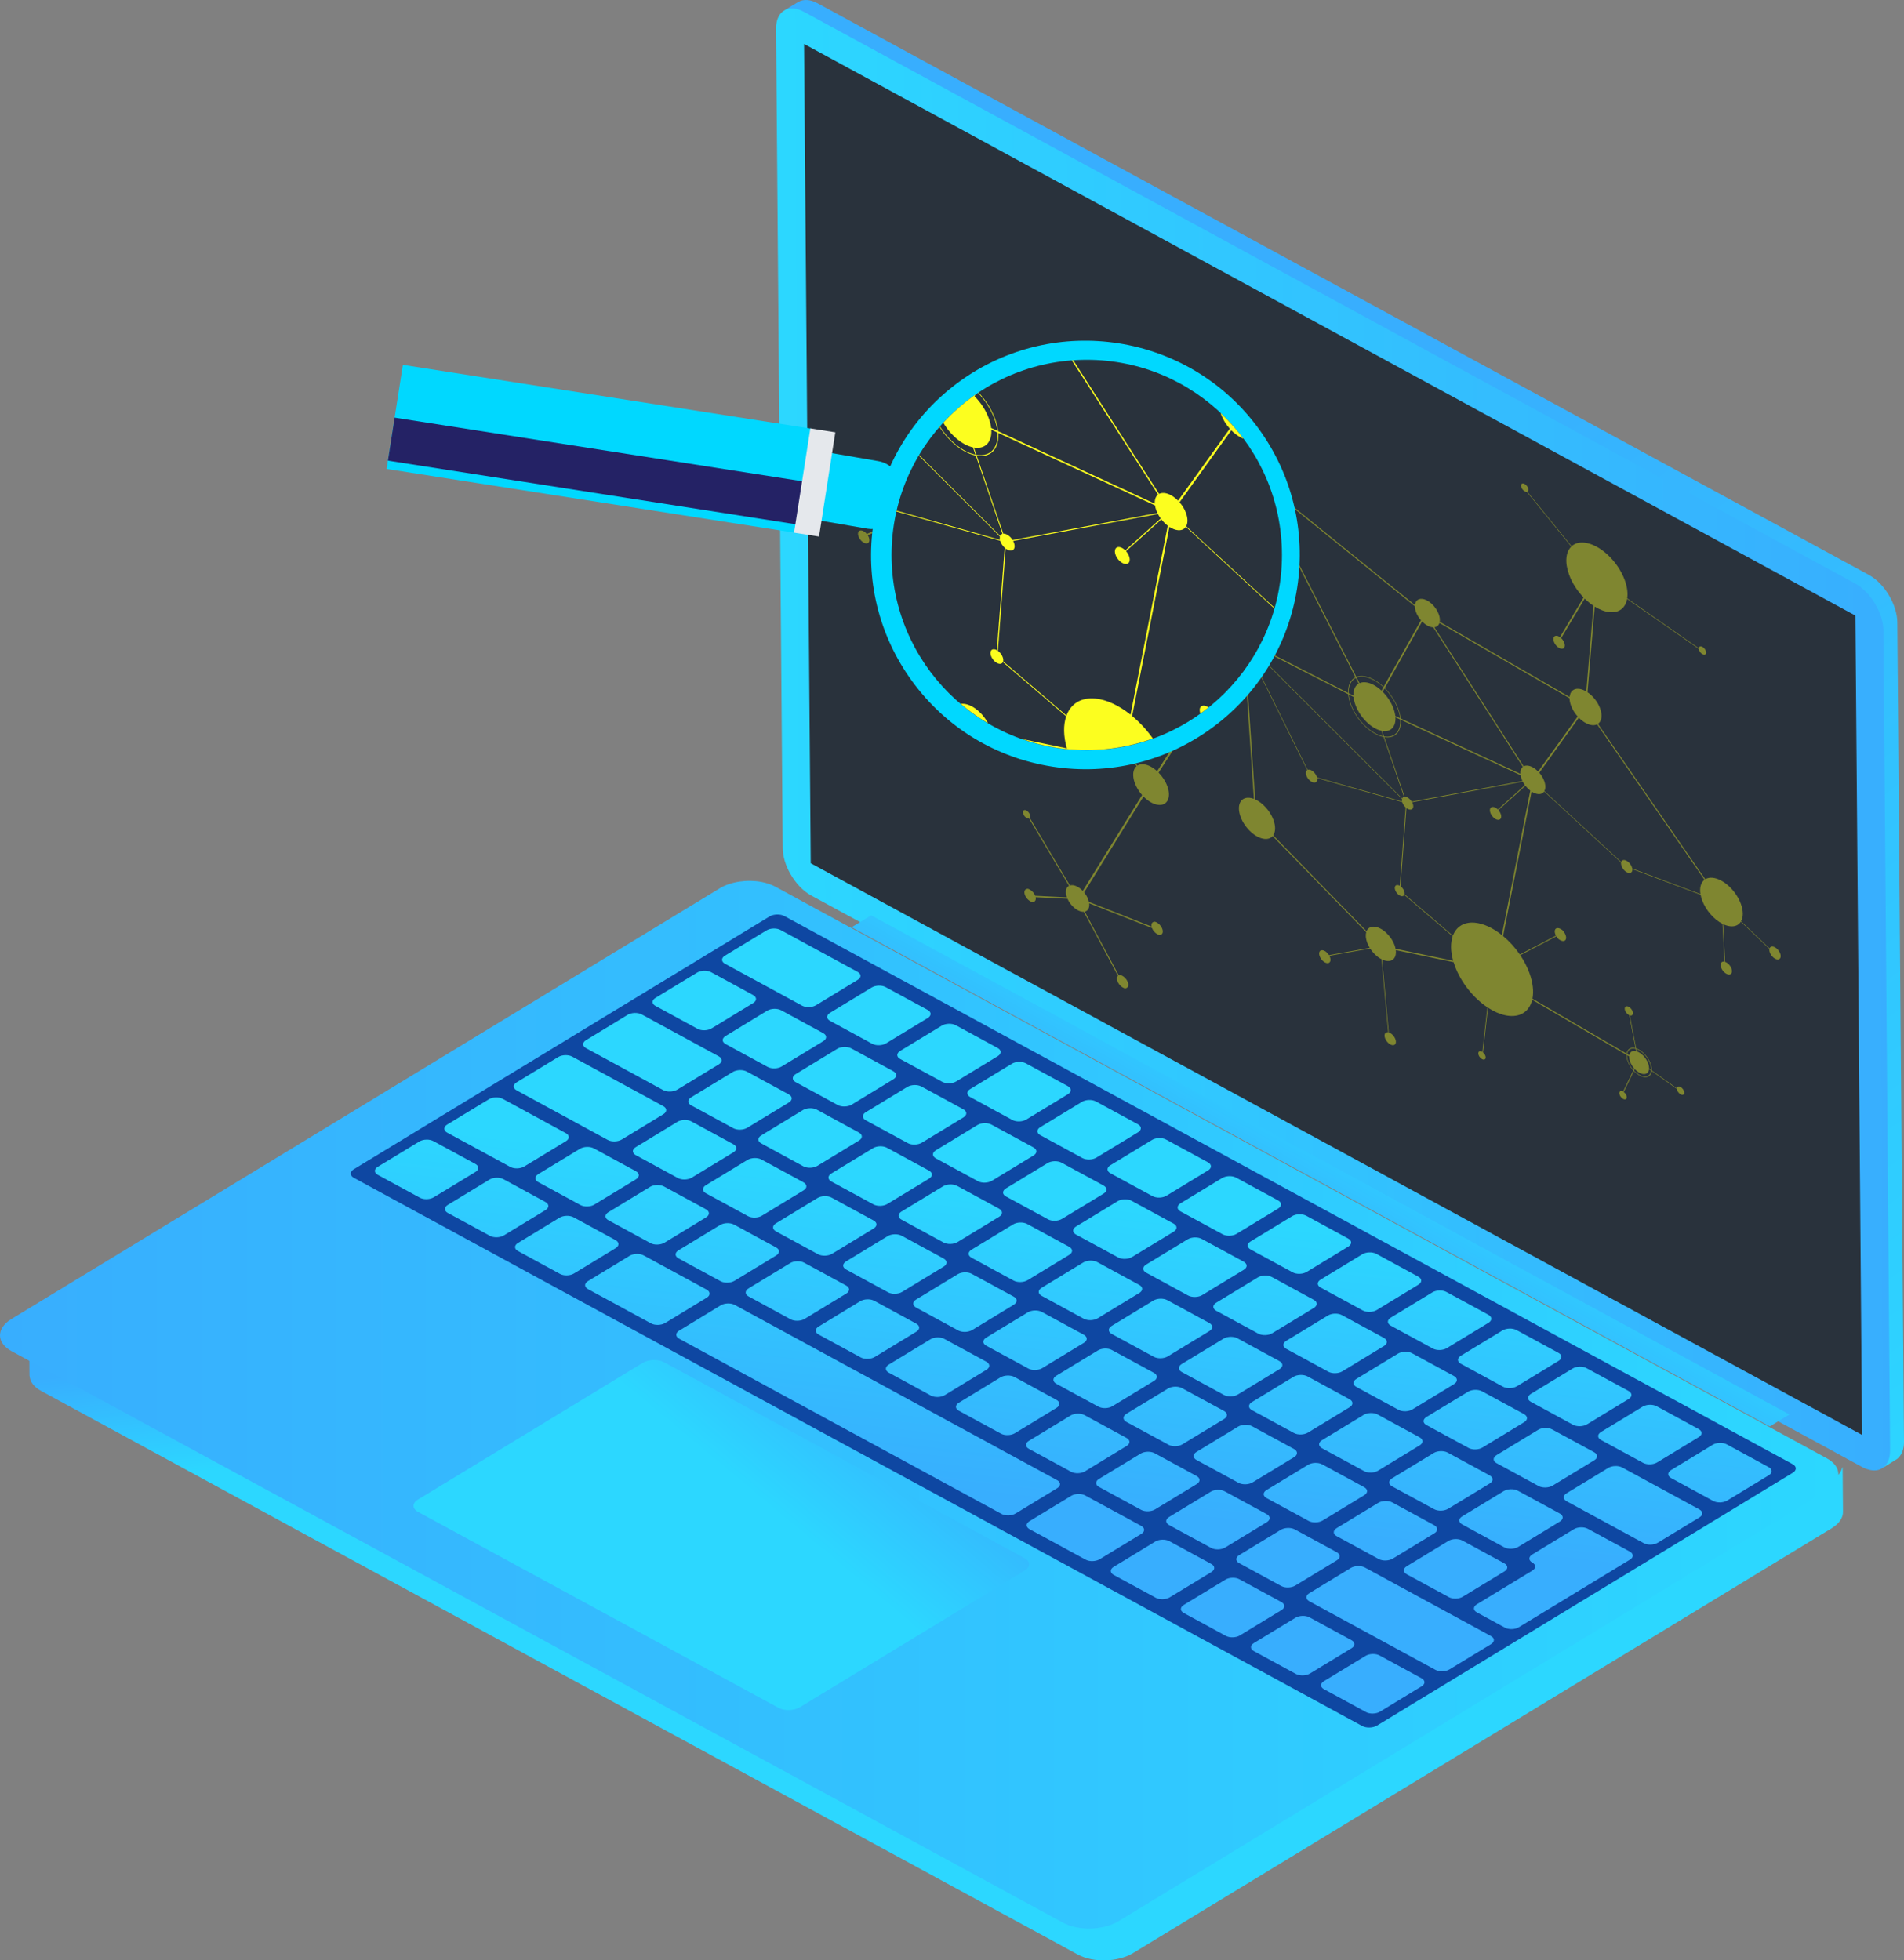 <?xml version="1.0" encoding="UTF-8"?><svg id="a" xmlns="http://www.w3.org/2000/svg" xmlns:xlink="http://www.w3.org/1999/xlink" viewBox="0 0 373.385 384.51"><rect x="0" y="0" width="373.385" height="384.51" fill="#808080" stroke="none"/><defs><linearGradient id="c" x1="282.1" y1="128.338" x2="405.681" y2="-73.92" gradientTransform="translate(12.227 226.69) rotate(-2.36) scale(.932 -1.073) skewX(1.603)" gradientUnits="userSpaceOnUse"><stop offset="0" stop-color="#38aefe"/><stop offset="1" stop-color="#2cd7ff"/></linearGradient><linearGradient id="d" x1="-8892.293" y1="278.249" x2="-8665.08" y2="278.249" gradientTransform="translate(-8145.89 331.936) rotate(-179.294) scale(.958 1.044) skewX(.961)" gradientUnits="userSpaceOnUse"><stop offset="0" stop-color="#38aefe"/><stop offset="1" stop-color="#2cd7ff"/></linearGradient><linearGradient id="e" x1="-8694.698" y1="172.73" x2="-8696.636" y2="152.581" gradientTransform="translate(-8145.89 331.936) rotate(-179.294) scale(.958 1.044) skewX(.961)" gradientUnits="userSpaceOnUse"><stop offset="0" stop-color="#38aefe"/><stop offset="1" stop-color="#2cd7ff"/></linearGradient><linearGradient id="f" x1="0" y1="108.371" x2="360.516" y2="108.371" gradientTransform="translate(0 383.89) scale(1 -1)" gradientUnits="userSpaceOnUse"><stop offset="0" stop-color="#38aefe"/><stop offset="1" stop-color="#2cd7ff"/></linearGradient><linearGradient id="g" x1="-8680.697" y1="164.048" x2="-8658.7" y2="134.981" gradientTransform="translate(-8145.89 331.936) rotate(-179.294) scale(.958 1.044) skewX(.961)" gradientUnits="userSpaceOnUse"><stop offset="0" stop-color="#38aefe"/><stop offset="1" stop-color="#2cd7ff"/></linearGradient><linearGradient id="h" x1="-8658.753" y1="140.119" x2="-8664.056" y2="196.387" gradientTransform="translate(-8145.89 331.936) rotate(-179.294) scale(.958 1.044) skewX(.961)" gradientUnits="userSpaceOnUse"><stop offset="0" stop-color="#38aefe"/><stop offset="1" stop-color="#2cd7ff"/></linearGradient><linearGradient id="i" x1="-8677.322" y1="138.369" x2="-8682.624" y2="194.638" gradientTransform="translate(-8145.89 331.936) rotate(-179.294) scale(.958 1.044) skewX(.961)" gradientUnits="userSpaceOnUse"><stop offset="0" stop-color="#38aefe"/><stop offset="1" stop-color="#2cd7ff"/></linearGradient><linearGradient id="j" x1="-8692.176" y1="136.969" x2="-8697.479" y2="193.238" gradientTransform="translate(-8145.89 331.936) rotate(-179.294) scale(.958 1.044) skewX(.961)" gradientUnits="userSpaceOnUse"><stop offset="0" stop-color="#38aefe"/><stop offset="1" stop-color="#2cd7ff"/></linearGradient><linearGradient id="k" x1="-8707.03" y1="135.569" x2="-8712.333" y2="191.838" gradientTransform="translate(-8145.89 331.936) rotate(-179.294) scale(.958 1.044) skewX(.961)" gradientUnits="userSpaceOnUse"><stop offset="0" stop-color="#38aefe"/><stop offset="1" stop-color="#2cd7ff"/></linearGradient><linearGradient id="l" x1="-8721.883" y1="134.17" x2="-8727.186" y2="190.438" gradientTransform="translate(-8145.89 331.936) rotate(-179.294) scale(.958 1.044) skewX(.961)" gradientUnits="userSpaceOnUse"><stop offset="0" stop-color="#38aefe"/><stop offset="1" stop-color="#2cd7ff"/></linearGradient><linearGradient id="m" x1="-8736.738" y1="132.77" x2="-8742.04" y2="189.038" gradientTransform="translate(-8145.89 331.936) rotate(-179.294) scale(.958 1.044) skewX(.961)" gradientUnits="userSpaceOnUse"><stop offset="0" stop-color="#38aefe"/><stop offset="1" stop-color="#2cd7ff"/></linearGradient><linearGradient id="n" x1="-8751.593" y1="131.37" x2="-8756.895" y2="187.638" gradientTransform="translate(-8145.89 331.936) rotate(-179.294) scale(.958 1.044) skewX(.961)" gradientUnits="userSpaceOnUse"><stop offset="0" stop-color="#38aefe"/><stop offset="1" stop-color="#2cd7ff"/></linearGradient><linearGradient id="o" x1="-8766.446" y1="129.97" x2="-8771.749" y2="186.239" gradientTransform="translate(-8145.89 331.936) rotate(-179.294) scale(.958 1.044) skewX(.961)" gradientUnits="userSpaceOnUse"><stop offset="0" stop-color="#38aefe"/><stop offset="1" stop-color="#2cd7ff"/></linearGradient><linearGradient id="p" x1="-8781.301" y1="128.57" x2="-8786.604" y2="184.839" gradientTransform="translate(-8145.89 331.936) rotate(-179.294) scale(.958 1.044) skewX(.961)" gradientUnits="userSpaceOnUse"><stop offset="0" stop-color="#38aefe"/><stop offset="1" stop-color="#2cd7ff"/></linearGradient><linearGradient id="q" x1="-8796.156" y1="127.17" x2="-8801.459" y2="183.439" gradientTransform="translate(-8145.89 331.936) rotate(-179.294) scale(.958 1.044) skewX(.961)" gradientUnits="userSpaceOnUse"><stop offset="0" stop-color="#38aefe"/><stop offset="1" stop-color="#2cd7ff"/></linearGradient><linearGradient id="r" x1="-8811.011" y1="125.77" x2="-8816.314" y2="182.039" gradientTransform="translate(-8145.89 331.936) rotate(-179.294) scale(.958 1.044) skewX(.961)" gradientUnits="userSpaceOnUse"><stop offset="0" stop-color="#38aefe"/><stop offset="1" stop-color="#2cd7ff"/></linearGradient><linearGradient id="s" x1="-8825.865" y1="124.371" x2="-8831.167" y2="180.639" gradientTransform="translate(-8145.89 331.936) rotate(-179.294) scale(.958 1.044) skewX(.961)" gradientUnits="userSpaceOnUse"><stop offset="0" stop-color="#38aefe"/><stop offset="1" stop-color="#2cd7ff"/></linearGradient><linearGradient id="t" x1="-8840.721" y1="122.971" x2="-8846.024" y2="179.239" gradientTransform="translate(-8145.89 331.936) rotate(-179.294) scale(.958 1.044) skewX(.961)" gradientUnits="userSpaceOnUse"><stop offset="0" stop-color="#38aefe"/><stop offset="1" stop-color="#2cd7ff"/></linearGradient><linearGradient id="u" x1="-8855.573" y1="121.571" x2="-8860.875" y2="177.84" gradientTransform="translate(-8145.89 331.936) rotate(-179.294) scale(.958 1.044) skewX(.961)" gradientUnits="userSpaceOnUse"><stop offset="0" stop-color="#38aefe"/><stop offset="1" stop-color="#2cd7ff"/></linearGradient><linearGradient id="v" x1="-8603.818" y1="145.296" x2="-8609.121" y2="201.564" gradientTransform="translate(-8145.89 331.936) rotate(-179.294) scale(.958 1.044) skewX(.961)" gradientUnits="userSpaceOnUse"><stop offset="0" stop-color="#38aefe"/><stop offset="1" stop-color="#2cd7ff"/></linearGradient><linearGradient id="w" x1="-8620.898" y1="143.686" x2="-8626.201" y2="199.955" gradientTransform="translate(-8145.89 331.936) rotate(-179.294) scale(.958 1.044) skewX(.961)" gradientUnits="userSpaceOnUse"><stop offset="0" stop-color="#38aefe"/><stop offset="1" stop-color="#2cd7ff"/></linearGradient><linearGradient id="x" x1="-8635.755" y1="142.286" x2="-8641.058" y2="198.555" gradientTransform="translate(-8145.89 331.936) rotate(-179.294) scale(.958 1.044) skewX(.961)" gradientUnits="userSpaceOnUse"><stop offset="0" stop-color="#38aefe"/><stop offset="1" stop-color="#2cd7ff"/></linearGradient><linearGradient id="y" x1="-8650.611" y1="140.886" x2="-8655.914" y2="197.155" gradientTransform="translate(-8145.89 331.936) rotate(-179.294) scale(.958 1.044) skewX(.961)" gradientUnits="userSpaceOnUse"><stop offset="0" stop-color="#38aefe"/><stop offset="1" stop-color="#2cd7ff"/></linearGradient><linearGradient id="z" x1="-8665.464" y1="139.486" x2="-8670.767" y2="195.755" gradientTransform="translate(-8145.89 331.936) rotate(-179.294) scale(.958 1.044) skewX(.961)" gradientUnits="userSpaceOnUse"><stop offset="0" stop-color="#38aefe"/><stop offset="1" stop-color="#2cd7ff"/></linearGradient><linearGradient id="aa" x1="-8680.319" y1="138.087" x2="-8685.621" y2="194.355" gradientTransform="translate(-8145.89 331.936) rotate(-179.294) scale(.958 1.044) skewX(.961)" gradientUnits="userSpaceOnUse"><stop offset="0" stop-color="#38aefe"/><stop offset="1" stop-color="#2cd7ff"/></linearGradient><linearGradient id="ab" x1="-8695.171" y1="136.687" x2="-8700.474" y2="192.955" gradientTransform="translate(-8145.89 331.936) rotate(-179.294) scale(.958 1.044) skewX(.961)" gradientUnits="userSpaceOnUse"><stop offset="0" stop-color="#38aefe"/><stop offset="1" stop-color="#2cd7ff"/></linearGradient><linearGradient id="ac" x1="-8710.027" y1="135.287" x2="-8715.329" y2="191.555" gradientTransform="translate(-8145.89 331.936) rotate(-179.294) scale(.958 1.044) skewX(.961)" gradientUnits="userSpaceOnUse"><stop offset="0" stop-color="#38aefe"/><stop offset="1" stop-color="#2cd7ff"/></linearGradient><linearGradient id="ad" x1="-8724.881" y1="133.887" x2="-8730.184" y2="190.155" gradientTransform="translate(-8145.89 331.936) rotate(-179.294) scale(.958 1.044) skewX(.961)" gradientUnits="userSpaceOnUse"><stop offset="0" stop-color="#38aefe"/><stop offset="1" stop-color="#2cd7ff"/></linearGradient><linearGradient id="ae" x1="-8681.812" y1="137.946" x2="-8687.115" y2="194.214" gradientTransform="translate(-8145.89 331.936) rotate(-179.294) scale(.958 1.044) skewX(.961)" gradientUnits="userSpaceOnUse"><stop offset="0" stop-color="#38aefe"/><stop offset="1" stop-color="#2cd7ff"/></linearGradient><linearGradient id="af" x1="-8739.735" y1="132.487" x2="-8745.038" y2="188.756" gradientTransform="translate(-8145.89 331.936) rotate(-179.294) scale(.958 1.044) skewX(.961)" gradientUnits="userSpaceOnUse"><stop offset="0" stop-color="#38aefe"/><stop offset="1" stop-color="#2cd7ff"/></linearGradient><linearGradient id="ag" x1="-8754.59" y1="131.087" x2="-8759.892" y2="187.356" gradientTransform="translate(-8145.89 331.936) rotate(-179.294) scale(.958 1.044) skewX(.961)" gradientUnits="userSpaceOnUse"><stop offset="0" stop-color="#38aefe"/><stop offset="1" stop-color="#2cd7ff"/></linearGradient><linearGradient id="ah" x1="-8769.445" y1="129.688" x2="-8774.748" y2="185.956" gradientTransform="translate(-8145.89 331.936) rotate(-179.294) scale(.958 1.044) skewX(.961)" gradientUnits="userSpaceOnUse"><stop offset="0" stop-color="#38aefe"/><stop offset="1" stop-color="#2cd7ff"/></linearGradient><linearGradient id="ai" x1="-8744.199" y1="132.067" x2="-8749.502" y2="188.335" gradientTransform="translate(-8145.89 331.936) rotate(-179.294) scale(.958 1.044) skewX(.961)" gradientUnits="userSpaceOnUse"><stop offset="0" stop-color="#38aefe"/><stop offset="1" stop-color="#2cd7ff"/></linearGradient><linearGradient id="aj" x1="-8759.053" y1="130.667" x2="-8764.356" y2="186.936" gradientTransform="translate(-8145.89 331.936) rotate(-179.294) scale(.958 1.044) skewX(.961)" gradientUnits="userSpaceOnUse"><stop offset="0" stop-color="#38aefe"/><stop offset="1" stop-color="#2cd7ff"/></linearGradient><linearGradient id="ak" x1="-8773.907" y1="129.267" x2="-8779.21" y2="185.535" gradientTransform="translate(-8145.89 331.936) rotate(-179.294) scale(.958 1.044) skewX(.961)" gradientUnits="userSpaceOnUse"><stop offset="0" stop-color="#38aefe"/><stop offset="1" stop-color="#2cd7ff"/></linearGradient><linearGradient id="al" x1="-8788.761" y1="127.867" x2="-8794.063" y2="184.136" gradientTransform="translate(-8145.89 331.936) rotate(-179.294) scale(.958 1.044) skewX(.961)" gradientUnits="userSpaceOnUse"><stop offset="0" stop-color="#38aefe"/><stop offset="1" stop-color="#2cd7ff"/></linearGradient><linearGradient id="am" x1="-8793.211" y1="127.448" x2="-8798.514" y2="183.716" gradientTransform="translate(-8145.89 331.936) rotate(-179.294) scale(.958 1.044) skewX(.961)" gradientUnits="userSpaceOnUse"><stop offset="0" stop-color="#38aefe"/><stop offset="1" stop-color="#2cd7ff"/></linearGradient><linearGradient id="an" x1="-8632.026" y1="142.637" x2="-8637.329" y2="198.906" gradientTransform="translate(-8145.89 331.936) rotate(-179.294) scale(.958 1.044) skewX(.961)" gradientUnits="userSpaceOnUse"><stop offset="0" stop-color="#38aefe"/><stop offset="1" stop-color="#2cd7ff"/></linearGradient><linearGradient id="ao" x1="-8650.595" y1="140.888" x2="-8655.898" y2="197.156" gradientTransform="translate(-8145.89 331.936) rotate(-179.294) scale(.958 1.044) skewX(.961)" gradientUnits="userSpaceOnUse"><stop offset="0" stop-color="#38aefe"/><stop offset="1" stop-color="#2cd7ff"/></linearGradient><linearGradient id="ap" x1="-8665.451" y1="139.487" x2="-8670.754" y2="195.756" gradientTransform="translate(-8145.89 331.936) rotate(-179.294) scale(.958 1.044) skewX(.961)" gradientUnits="userSpaceOnUse"><stop offset="0" stop-color="#38aefe"/><stop offset="1" stop-color="#2cd7ff"/></linearGradient><linearGradient id="aq" x1="-8680.306" y1="138.088" x2="-8685.608" y2="194.356" gradientTransform="translate(-8145.89 331.936) rotate(-179.294) scale(.958 1.044) skewX(.961)" gradientUnits="userSpaceOnUse"><stop offset="0" stop-color="#38aefe"/><stop offset="1" stop-color="#2cd7ff"/></linearGradient><linearGradient id="ar" x1="-8695.16" y1="136.688" x2="-8700.463" y2="192.957" gradientTransform="translate(-8145.89 331.936) rotate(-179.294) scale(.958 1.044) skewX(.961)" gradientUnits="userSpaceOnUse"><stop offset="0" stop-color="#38aefe"/><stop offset="1" stop-color="#2cd7ff"/></linearGradient><linearGradient id="as" x1="-8710.013" y1="135.288" x2="-8715.316" y2="191.557" gradientTransform="translate(-8145.89 331.936) rotate(-179.294) scale(.958 1.044) skewX(.961)" gradientUnits="userSpaceOnUse"><stop offset="0" stop-color="#38aefe"/><stop offset="1" stop-color="#2cd7ff"/></linearGradient><linearGradient id="at" x1="-8724.867" y1="133.889" x2="-8730.17" y2="190.157" gradientTransform="translate(-8145.89 331.936) rotate(-179.294) scale(.958 1.044) skewX(.961)" gradientUnits="userSpaceOnUse"><stop offset="0" stop-color="#38aefe"/><stop offset="1" stop-color="#2cd7ff"/></linearGradient><linearGradient id="au" x1="-8739.721" y1="132.488" x2="-8745.023" y2="188.758" gradientTransform="translate(-8145.89 331.936) rotate(-179.294) scale(.958 1.044) skewX(.961)" gradientUnits="userSpaceOnUse"><stop offset="0" stop-color="#38aefe"/><stop offset="1" stop-color="#2cd7ff"/></linearGradient><linearGradient id="av" x1="-8754.576" y1="131.089" x2="-8759.879" y2="187.357" gradientTransform="translate(-8145.89 331.936) rotate(-179.294) scale(.958 1.044) skewX(.961)" gradientUnits="userSpaceOnUse"><stop offset="0" stop-color="#38aefe"/><stop offset="1" stop-color="#2cd7ff"/></linearGradient><linearGradient id="aw" x1="-8769.431" y1="129.689" x2="-8774.733" y2="185.958" gradientTransform="translate(-8145.89 331.936) rotate(-179.294) scale(.958 1.044) skewX(.961)" gradientUnits="userSpaceOnUse"><stop offset="0" stop-color="#38aefe"/><stop offset="1" stop-color="#2cd7ff"/></linearGradient><linearGradient id="ax" x1="-8784.284" y1="128.289" x2="-8789.587" y2="184.558" gradientTransform="translate(-8145.89 331.936) rotate(-179.294) scale(.958 1.044) skewX(.961)" gradientUnits="userSpaceOnUse"><stop offset="0" stop-color="#38aefe"/><stop offset="1" stop-color="#2cd7ff"/></linearGradient><linearGradient id="ay" x1="-8799.141" y1="126.889" x2="-8804.443" y2="183.158" gradientTransform="translate(-8145.89 331.936) rotate(-179.294) scale(.958 1.044) skewX(.961)" gradientUnits="userSpaceOnUse"><stop offset="0" stop-color="#38aefe"/><stop offset="1" stop-color="#2cd7ff"/></linearGradient><linearGradient id="az" x1="-8813.995" y1="125.489" x2="-8819.298" y2="181.758" gradientTransform="translate(-8145.89 331.936) rotate(-179.294) scale(.958 1.044) skewX(.961)" gradientUnits="userSpaceOnUse"><stop offset="0" stop-color="#38aefe"/><stop offset="1" stop-color="#2cd7ff"/></linearGradient><linearGradient id="ba" x1="-8620.152" y1="143.757" x2="-8625.454" y2="200.025" gradientTransform="translate(-8145.89 331.936) rotate(-179.294) scale(.958 1.044) skewX(.961)" gradientUnits="userSpaceOnUse"><stop offset="0" stop-color="#38aefe"/><stop offset="1" stop-color="#2cd7ff"/></linearGradient><linearGradient id="bb" x1="-8640.205" y1="141.867" x2="-8645.508" y2="198.135" gradientTransform="translate(-8145.89 331.936) rotate(-179.294) scale(.958 1.044) skewX(.961)" gradientUnits="userSpaceOnUse"><stop offset="0" stop-color="#38aefe"/><stop offset="1" stop-color="#2cd7ff"/></linearGradient><linearGradient id="bc" x1="-8655.058" y1="140.467" x2="-8660.361" y2="196.736" gradientTransform="translate(-8145.89 331.936) rotate(-179.294) scale(.958 1.044) skewX(.961)" gradientUnits="userSpaceOnUse"><stop offset="0" stop-color="#38aefe"/><stop offset="1" stop-color="#2cd7ff"/></linearGradient><linearGradient id="bd" x1="-8669.914" y1="139.067" x2="-8675.216" y2="195.336" gradientTransform="translate(-8145.89 331.936) rotate(-179.294) scale(.958 1.044) skewX(.961)" gradientUnits="userSpaceOnUse"><stop offset="0" stop-color="#38aefe"/><stop offset="1" stop-color="#2cd7ff"/></linearGradient><linearGradient id="be" x1="-8684.769" y1="137.667" x2="-8690.072" y2="193.936" gradientTransform="translate(-8145.89 331.936) rotate(-179.294) scale(.958 1.044) skewX(.961)" gradientUnits="userSpaceOnUse"><stop offset="0" stop-color="#38aefe"/><stop offset="1" stop-color="#2cd7ff"/></linearGradient><linearGradient id="bf" x1="-8699.622" y1="136.267" x2="-8704.925" y2="192.536" gradientTransform="translate(-8145.89 331.936) rotate(-179.294) scale(.958 1.044) skewX(.961)" gradientUnits="userSpaceOnUse"><stop offset="0" stop-color="#38aefe"/><stop offset="1" stop-color="#2cd7ff"/></linearGradient><linearGradient id="bg" x1="-8714.476" y1="134.868" x2="-8719.779" y2="191.136" gradientTransform="translate(-8145.89 331.936) rotate(-179.294) scale(.958 1.044) skewX(.961)" gradientUnits="userSpaceOnUse"><stop offset="0" stop-color="#38aefe"/><stop offset="1" stop-color="#2cd7ff"/></linearGradient><linearGradient id="bh" x1="-8729.334" y1="133.468" x2="-8734.636" y2="189.736" gradientTransform="translate(-8145.89 331.936) rotate(-179.294) scale(.958 1.044) skewX(.961)" gradientUnits="userSpaceOnUse"><stop offset="0" stop-color="#38aefe"/><stop offset="1" stop-color="#2cd7ff"/></linearGradient><linearGradient id="bi" x1="-8744.187" y1="132.068" x2="-8749.49" y2="188.336" gradientTransform="translate(-8145.89 331.936) rotate(-179.294) scale(.958 1.044) skewX(.961)" gradientUnits="userSpaceOnUse"><stop offset="0" stop-color="#38aefe"/><stop offset="1" stop-color="#2cd7ff"/></linearGradient><linearGradient id="bj" x1="-8759.038" y1="130.668" x2="-8764.341" y2="186.937" gradientTransform="translate(-8145.89 331.936) rotate(-179.294) scale(.958 1.044) skewX(.961)" gradientUnits="userSpaceOnUse"><stop offset="0" stop-color="#38aefe"/><stop offset="1" stop-color="#2cd7ff"/></linearGradient><linearGradient id="bk" x1="-8773.895" y1="129.268" x2="-8779.198" y2="185.537" gradientTransform="translate(-8145.89 331.936) rotate(-179.294) scale(.958 1.044) skewX(.961)" gradientUnits="userSpaceOnUse"><stop offset="0" stop-color="#38aefe"/><stop offset="1" stop-color="#2cd7ff"/></linearGradient><linearGradient id="bl" x1="-8788.748" y1="127.869" x2="-8794.05" y2="184.137" gradientTransform="translate(-8145.89 331.936) rotate(-179.294) scale(.958 1.044) skewX(.961)" gradientUnits="userSpaceOnUse"><stop offset="0" stop-color="#38aefe"/><stop offset="1" stop-color="#2cd7ff"/></linearGradient><linearGradient id="bm" x1="-8803.603" y1="126.469" x2="-8808.905" y2="182.737" gradientTransform="translate(-8145.89 331.936) rotate(-179.294) scale(.958 1.044) skewX(.961)" gradientUnits="userSpaceOnUse"><stop offset="0" stop-color="#38aefe"/><stop offset="1" stop-color="#2cd7ff"/></linearGradient><linearGradient id="bn" x1="-8823.653" y1="124.579" x2="-8828.956" y2="180.848" gradientTransform="translate(-8145.89 331.936) rotate(-179.294) scale(.958 1.044) skewX(.961)" gradientUnits="userSpaceOnUse"><stop offset="0" stop-color="#38aefe"/><stop offset="1" stop-color="#2cd7ff"/></linearGradient><linearGradient id="bo" x1="-8838.499" y1="123.18" x2="-8843.802" y2="179.449" gradientTransform="translate(-8145.89 331.936) rotate(-179.294) scale(.958 1.044) skewX(.961)" gradientUnits="userSpaceOnUse"><stop offset="0" stop-color="#38aefe"/><stop offset="1" stop-color="#2cd7ff"/></linearGradient><linearGradient id="bp" x1="-8819.932" y1="124.93" x2="-8825.235" y2="181.198" gradientTransform="translate(-8145.89 331.936) rotate(-179.294) scale(.958 1.044) skewX(.961)" gradientUnits="userSpaceOnUse"><stop offset="0" stop-color="#38aefe"/><stop offset="1" stop-color="#2cd7ff"/></linearGradient><linearGradient id="bq" x1="-8805.075" y1="126.33" x2="-8810.377" y2="182.599" gradientTransform="translate(-8145.89 331.936) rotate(-179.294) scale(.958 1.044) skewX(.961)" gradientUnits="userSpaceOnUse"><stop offset="0" stop-color="#38aefe"/><stop offset="1" stop-color="#2cd7ff"/></linearGradient><linearGradient id="br" x1="-8790.221" y1="127.73" x2="-8795.523" y2="183.998" gradientTransform="translate(-8145.89 331.936) rotate(-179.294) scale(.958 1.044) skewX(.961)" gradientUnits="userSpaceOnUse"><stop offset="0" stop-color="#38aefe"/><stop offset="1" stop-color="#2cd7ff"/></linearGradient><linearGradient id="bs" x1="-8775.366" y1="129.129" x2="-8780.669" y2="185.398" gradientTransform="translate(-8145.89 331.936) rotate(-179.294) scale(.958 1.044) skewX(.961)" gradientUnits="userSpaceOnUse"><stop offset="0" stop-color="#38aefe"/><stop offset="1" stop-color="#2cd7ff"/></linearGradient><linearGradient id="bt" x1="-8760.51" y1="130.529" x2="-8765.813" y2="186.798" gradientTransform="translate(-8145.89 331.936) rotate(-179.294) scale(.958 1.044) skewX(.961)" gradientUnits="userSpaceOnUse"><stop offset="0" stop-color="#38aefe"/><stop offset="1" stop-color="#2cd7ff"/></linearGradient><linearGradient id="bu" x1="-8745.657" y1="131.929" x2="-8750.96" y2="188.198" gradientTransform="translate(-8145.89 331.936) rotate(-179.294) scale(.958 1.044) skewX(.961)" gradientUnits="userSpaceOnUse"><stop offset="0" stop-color="#38aefe"/><stop offset="1" stop-color="#2cd7ff"/></linearGradient><linearGradient id="bv" x1="-8730.802" y1="133.329" x2="-8736.105" y2="189.598" gradientTransform="translate(-8145.89 331.936) rotate(-179.294) scale(.958 1.044) skewX(.961)" gradientUnits="userSpaceOnUse"><stop offset="0" stop-color="#38aefe"/><stop offset="1" stop-color="#2cd7ff"/></linearGradient><linearGradient id="bw" x1="-8715.948" y1="134.729" x2="-8721.251" y2="190.998" gradientTransform="translate(-8145.89 331.936) rotate(-179.294) scale(.958 1.044) skewX(.961)" gradientUnits="userSpaceOnUse"><stop offset="0" stop-color="#38aefe"/><stop offset="1" stop-color="#2cd7ff"/></linearGradient><linearGradient id="bx" x1="-8701.095" y1="136.129" x2="-8706.398" y2="192.397" gradientTransform="translate(-8145.89 331.936) rotate(-179.294) scale(.958 1.044) skewX(.961)" gradientUnits="userSpaceOnUse"><stop offset="0" stop-color="#38aefe"/><stop offset="1" stop-color="#2cd7ff"/></linearGradient><linearGradient id="by" x1="-8686.24" y1="137.529" x2="-8691.543" y2="193.797" gradientTransform="translate(-8145.89 331.936) rotate(-179.294) scale(.958 1.044) skewX(.961)" gradientUnits="userSpaceOnUse"><stop offset="0" stop-color="#38aefe"/><stop offset="1" stop-color="#2cd7ff"/></linearGradient><linearGradient id="bz" x1="-8671.386" y1="138.929" x2="-8676.689" y2="195.197" gradientTransform="translate(-8145.89 331.936) rotate(-179.294) scale(.958 1.044) skewX(.961)" gradientUnits="userSpaceOnUse"><stop offset="0" stop-color="#38aefe"/><stop offset="1" stop-color="#2cd7ff"/></linearGradient><linearGradient id="ca" x1="-8656.53" y1="140.328" x2="-8661.834" y2="196.597" gradientTransform="translate(-8145.89 331.936) rotate(-179.294) scale(.958 1.044) skewX(.961)" gradientUnits="userSpaceOnUse"><stop offset="0" stop-color="#38aefe"/><stop offset="1" stop-color="#2cd7ff"/></linearGradient><linearGradient id="cb" x1="-8641.677" y1="141.727" x2="-8646.98" y2="197.996" gradientTransform="translate(-8145.89 331.936) rotate(-179.294) scale(.958 1.044) skewX(.961)" gradientUnits="userSpaceOnUse"><stop offset="0" stop-color="#38aefe"/><stop offset="1" stop-color="#2cd7ff"/></linearGradient><linearGradient id="cc" x1="-8635.018" y1="142.356" x2="-8640.321" y2="198.624" gradientTransform="translate(-8145.89 331.936) rotate(-179.294) scale(.958 1.044) skewX(.961)" gradientUnits="userSpaceOnUse"><stop offset="0" stop-color="#38aefe"/><stop offset="1" stop-color="#2cd7ff"/></linearGradient><linearGradient id="cd" x1="-8727.859" y1="133.607" x2="-8733.162" y2="189.875" gradientTransform="translate(-8145.89 331.936) rotate(-179.294) scale(.958 1.044) skewX(.961)" gradientUnits="userSpaceOnUse"><stop offset="0" stop-color="#38aefe"/><stop offset="1" stop-color="#2cd7ff"/></linearGradient><linearGradient id="ce" x1="-8617.937" y1="143.965" x2="-8623.24" y2="200.234" gradientTransform="translate(-8145.89 331.936) rotate(-179.294) scale(.958 1.044) skewX(.961)" gradientUnits="userSpaceOnUse"><stop offset="0" stop-color="#38aefe"/><stop offset="1" stop-color="#2cd7ff"/></linearGradient><linearGradient id="cf" x1="-8603.082" y1="145.366" x2="-8608.385" y2="201.634" gradientTransform="translate(-8145.89 331.936) rotate(-179.294) scale(.958 1.044) skewX(.961)" gradientUnits="userSpaceOnUse"><stop offset="0" stop-color="#38aefe"/><stop offset="1" stop-color="#2cd7ff"/></linearGradient><linearGradient id="cg" x1="-8588.229" y1="146.765" x2="-8593.532" y2="203.033" gradientTransform="translate(-8145.89 331.936) rotate(-179.294) scale(.958 1.044) skewX(.961)" gradientUnits="userSpaceOnUse"><stop offset="0" stop-color="#38aefe"/><stop offset="1" stop-color="#2cd7ff"/></linearGradient><linearGradient id="ch" x1="-8769.072" y1="183.698" x2="-8781.444" y2="208.294" gradientTransform="translate(-8145.89 331.936) rotate(-179.294) scale(.958 1.044) skewX(.961)" gradientUnits="userSpaceOnUse"><stop offset="0" stop-color="#38aefe"/><stop offset="1" stop-color="#2cd7ff"/></linearGradient><clipPath id="ci"><path d="M244.018,131.383c-6.055,8.305-14.96,13.72-25.072,15.286-20.859,3.226-40.441-11.114-43.657-31.972-1.551-10.061,.901-20.148,6.922-28.39,6.054-8.294,14.952-13.713,25.049-15.279,10.098-1.559,20.199,.909,28.457,6.968,8.255,6.041,13.664,14.935,15.228,25.017,1.551,10.047-.903,20.129-6.928,28.37v-0Z" style="fill:none;"/></clipPath></defs><g id="b"><g><path d="M366.531,112.783L160.356,.66c-1.442-.787-2.741-.838-3.715-.324l-.011-.009-.058,.037c-.052,.029-2.665,1.62-2.665,1.62l215.412,285.864,2.703-1.684c.848-.648,1.375-1.796,1.362-3.388l-1.307-160.7c-.028-3.47-2.526-7.652-5.547-9.292Z" style="fill:url(#c);"/><path d="M369.351,123.734l1.307,160.7c.013,1.582-.501,2.764-1.346,3.392-.78,.626-1.858,.771-3.088,.355-.016,.019-.033,.001-.065-.017-.311-.085-.623-.226-.952-.405l-.821-.447-15.685-8.538-137.176-74.603-42.851-23.308-9.625-5.233c-1.577-.857-2.996-2.397-4.007-4.156-.962-1.629-1.533-3.476-1.546-5.152l-1.307-160.701c-.015-1.826,.662-3.089,1.736-3.629,.96-.537,2.269-.463,3.715,.323l145.044,78.89,61.115,33.238c3.022,1.643,5.525,5.825,5.553,9.289h-0Z" style="fill:url(#d);"/><polygon points="158.989 169.316 157.682 8.619 363.856 120.747 365.163 281.445 158.989 169.316" style="fill:#29323c;"/><path d="M361.349,287.807l.071,8.673c.042,1.15-.691,2.342-2.2,3.26l-137.013,83.331c-2.953,1.796-7.808,1.921-10.789,.319L8.031,272.796c-1.41-.776-2.144-1.794-2.217-2.87l-.032,.001-.077-9.416c.041,1.095,.792,2.169,2.25,2.961l203.387,110.575c2.981,1.621,7.836,1.496,10.789-.319l137.013-83.331c1.236-.742,1.954-1.674,2.14-2.608,.032,.018,.049,.036,.065,.017l-0-0Z" style="fill:url(#e);"/><path d="M360.516,289.109c.001,.188-.013,.377-.061,.567-.189,.947-.917,1.891-2.17,2.644l-138.891,84.473c-2.994,1.84-7.915,1.966-10.937,.323L2.283,265.026c-1.478-.804-2.239-1.892-2.281-3.002-.042-1.185,.7-2.375,2.23-3.305l138.892-84.473c2.196-1.345,5.447-1.78,8.215-1.26,.999,.196,1.917,.508,2.722,.936l13.09,7.127,42.013,22.824,48.009,26.112,90.038,48.955,13.025,7.091c1.445,.786,2.206,1.856,2.264,2.927,.017,.056,.017,.093,.017,.15l0-0Z" style="fill:url(#f);"/><path d="M270.051,338.449c-.801,.487-2.116,.526-2.925,.087L69.393,231.023c-.808-.44-.815-1.197-.014-1.684l81.516-49.574c.801-.487,2.116-.526,2.925-.087l197.734,107.51c.808,.44,.815,1.197,.014,1.684l-81.516,49.575h0Z" style="fill:#0e47a2;"/><path d="M81.969,296.539c-1.152-.631-1.161-1.71-.02-2.405l44.106-26.827c1.146-.69,3.012-.747,4.169-.123l70.713,38.448c1.152,.629,1.161,1.707,.02,2.405l-44.106,26.823c-1.146,.694-3.016,.75-4.169,.123,0,0-70.713-38.443-70.713-38.443Z" style="fill:url(#g);"/><g><path d="M160.02,197.169c-.744,.456-1.978,.493-2.736,.081l-15.118-8.224c-.759-.41-.756-1.12-.013-1.574l8.169-4.966c.749-.456,1.982-.492,2.736-.081l15.123,8.219c.756,.412,.762,1.119,.006,1.572l-8.167,4.972-0-0Z" style="fill:url(#h);"/><path d="M173.766,204.642c-.747,.457-1.979,.494-2.734,.081l-8.248-4.486c-.759-.408-.76-1.118-.013-1.575l8.167-4.969c.752-.453,1.984-.493,2.738-.081l8.252,4.484c.754,.414,.76,1.122,.009,1.579l-8.171,4.966h-0Z" style="fill:url(#i);"/><path d="M187.513,212.12c-.749,.448-1.982,.484-2.738,.073l-8.244-4.48c-.756-.412-.762-1.119-.013-1.577l8.167-4.966c.749-.457,1.979-.493,2.738-.087l8.248,4.487c.756,.413,.758,1.12,.013,1.577l-8.171,4.972v-0Z" style="fill:url(#j);"/><path d="M201.258,219.59c-.749,.454-1.982,.495-2.736,.081l-8.248-4.483c-.758-.413-.76-1.122-.013-1.575l8.171-4.969c.745-.457,1.975-.493,2.736-.085l8.25,4.484c.756,.413,.752,1.123,.013,1.579l-8.173,4.968h-0Z" style="fill:url(#k);"/><path d="M215.001,227.062c-.748,.452-1.976,.493-2.736,.081l-8.246-4.484c-.76-.412-.763-1.124-.013-1.574l8.169-4.967c.745-.457,1.98-.494,2.736-.081l8.247,4.482c.759,.412,.757,1.12,.013,1.574l-8.171,4.969Z" style="fill:url(#l);"/><path d="M228.746,234.531c-.747,.457-1.975,.498-2.736,.081l-8.25-4.482c-.759-.41-.756-1.122-.013-1.574l8.173-4.97c.747-.451,1.978-.492,2.735-.081l8.252,4.485c.75,.415,.756,1.122,.003,1.574l-8.165,4.967Z" style="fill:url(#m);"/><path d="M242.491,242.009c-.747,.457-1.979,.493-2.734,.081l-8.251-4.481c-.756-.412-.758-1.122-.013-1.581l8.169-4.967c.753-.453,1.986-.494,2.739-.081l8.252,4.482c.75,.417,.756,1.124,.005,1.581l-8.168,4.967-0,0Z" style="fill:url(#n);"/><path d="M256.237,249.478c-.752,.459-1.986,.496-2.74,.081l-8.246-4.482c-.754-.407-.76-1.12-.013-1.574l8.169-4.969c.748-.452,1.982-.489,2.742-.081l8.244,4.484c.755,.41,.757,1.122,.01,1.574l-8.167,4.967Z" style="fill:url(#o);"/><path d="M269.982,256.956c-.748,.452-1.98,.495-2.734,.081l-8.248-4.485c-.76-.41-.762-1.121-.013-1.574l8.171-4.968c.743-.456,1.975-.492,2.734-.085l8.243,4.483c.759,.412,.76,1.124,.013,1.578l-8.167,4.97Z" style="fill:url(#p);"/><path d="M283.727,264.425c-.747,.457-1.979,.498-2.74,.081l-8.242-4.482c-.759-.411-.764-1.122-.013-1.575l8.165-4.969c.745-.452,1.986-.489,2.74-.081l8.244,4.484c.758,.414,.76,1.122,.013,1.575l-8.167,4.966v0Z" style="fill:url(#q);"/><path d="M297.47,271.903c-.745,.452-1.982,.494-2.738,.081l-8.246-4.489c-.759-.411-.758-1.12-.013-1.575l8.169-4.966c.749-.452,1.978-.493,2.738-.081l8.25,4.481c.754,.413,.76,1.124,.009,1.575l-8.169,4.974v-0Z" style="fill:url(#r);"/><path d="M311.211,279.372c-.741,.456-1.978,.495-2.736,.081l-8.244-4.482c-.754-.408-.76-1.122-.013-1.575l8.168-4.966c.751-.455,1.987-.496,2.74-.081l8.246,4.481c.754,.415,.76,1.122,.011,1.575l-8.172,4.967h-0Z" style="fill:url(#s);"/><path d="M324.959,286.848c-.752,.454-1.98,.491-2.734,.081l-8.248-4.485c-.754-.407-.76-1.119-.013-1.576l8.171-4.966c.747-.453,1.975-.493,2.738-.081l8.247,4.481c.755,.413,.758,1.125,.009,1.577l-8.171,4.97v-0Z" style="fill:url(#t);"/><path d="M338.708,294.319c-.751,.454-1.983,.495-2.738,.081l-8.248-4.483c-.759-.412-.764-1.119-.013-1.576l8.166-4.967c.752-.452,1.982-.488,2.742-.081l8.244,4.483c.758,.413,.756,1.12,.013,1.581l-8.167,4.963h-0Z" style="fill:url(#u);"/><path d="M102.806,228.8c-.748,.453-1.979,.498-2.734,.081l-12.376-6.722c-.752-.411-.754-1.121-.013-1.577l8.173-4.968c.752-.457,1.978-.493,2.734-.081l12.374,6.724c.756,.414,.762,1.119,.013,1.577,0,0-8.171,4.966-8.171,4.966Z" style="fill:url(#v);"/><path d="M116.555,236.271c-.751,.46-1.983,.496-2.742,.081l-8.243-4.482c-.759-.411-.765-1.122-.013-1.575l8.166-4.969c.752-.455,1.984-.493,2.738-.081l8.246,4.484c.752,.412,.758,1.119,.015,1.574,0,0-8.167,4.967-8.167,4.967Z" style="fill:url(#w);"/><path d="M130.298,243.748c-.749,.451-1.982,.495-2.736,.081l-8.248-4.487c-.758-.408-.762-1.12-.013-1.577l8.171-4.968c.743-.452,1.975-.489,2.736-.081l8.246,4.483c.756,.417,.758,1.124,.013,1.577l-8.169,4.972h0Z" style="fill:url(#x);"/><path d="M144.041,251.219c-.744,.456-1.98,.493-2.736,.081l-8.246-4.483c-.758-.408-.756-1.118-.013-1.575l8.169-4.967c.749-.457,1.976-.493,2.736-.081l8.243,4.482c.763,.413,.764,1.122,.013,1.575l-8.167,4.967h0Z" style="fill:url(#y);"/><path d="M157.784,258.694c-.745,.452-1.977,.493-2.735,.081l-8.248-4.487c-.755-.405-.756-1.118-.013-1.577l8.171-4.967c.747-.452,1.979-.488,2.735-.081l8.246,4.487c.758,.412,.764,1.122,.013,1.576l-8.169,4.967Z" style="fill:url(#z);"/><path d="M171.531,266.165c-.749,.454-1.979,.495-2.735,.081l-8.25-4.482c-.755-.415-.756-1.122-.013-1.574l8.167-4.97c.756-.454,1.984-.491,2.738-.081l8.248,4.485c.758,.415,.763,1.12,.013,1.574l-8.168,4.967Z" style="fill:url(#aa);"/><path d="M185.275,273.641c-.749,.452-1.978,.493-2.735,.081l-8.248-4.487c-.754-.412-.76-1.12-.013-1.576l8.171-4.967c.751-.452,1.979-.491,2.736-.081l8.246,4.482c.754,.417,.76,1.125,.013,1.576l-8.169,4.972Z" style="fill:url(#ab);"/><path d="M199.022,281.112c-.748,.454-1.98,.495-2.736,.081l-8.248-4.483c-.759-.41-.762-1.121-.013-1.574l8.171-4.974c.745-.45,1.978-.487,2.736-.081l8.247,4.489c.751,.413,.756,1.12,.013,1.574l-8.171,4.967h0Z" style="fill:url(#ac);"/><path d="M212.765,288.588c-.745,.457-1.975,.493-2.731,.081l-8.25-4.487c-.76-.407-.762-1.119-.013-1.576l8.173-4.967c.739-.452,1.975-.489,2.731-.081l8.244,4.482c.762,.414,.762,1.124,.013,1.576l-8.167,4.972v0Z" style="fill:url(#ad);"/><path d="M199.15,296.867c-.748,.455-1.98,.496-2.736,.081l-63.227-34.376c-.758-.415-.76-1.122-.013-1.574l8.169-4.97c.745-.454,1.978-.491,2.736-.081l63.228,34.377c.759,.41,.757,1.12,.013,1.574l-8.171,4.97Z" style="fill:url(#ae);"/><path d="M226.51,296.059c-.745,.455-1.978,.491-2.736,.081l-8.247-4.484c-.76-.41-.76-1.119-.013-1.574l8.171-4.97c.744-.451,1.976-.488,2.736-.081l8.242,4.485c.76,.41,.766,1.119,.013,1.578l-8.165,4.965Z" style="fill:url(#af);"/><path d="M240.257,303.535c-.751,.45-1.983,.491-2.744,.081l-8.242-4.487c-.758-.413-.76-1.122-.013-1.577l8.165-4.963c.753-.462,1.982-.498,2.738-.081l8.246,4.478c.758,.414,.764,1.124,.017,1.576l-8.167,4.972Z" style="fill:url(#ag);"/><path d="M253.996,311.004c-.745,.456-1.978,.496-2.736,.081l-8.244-4.482c-.754-.412-.76-1.125-.013-1.575l8.168-4.974c.751-.448,1.983-.489,2.735-.081l8.25,4.489c.755,.415,.76,1.119,.013,1.575l-8.173,4.967h0Z" style="fill:url(#ah);"/><g><path d="M229.387,313.307c-.747,.454-1.975,.498-2.735,.081l-8.25-4.482c-.759-.41-.756-1.123-.013-1.576l8.173-4.972c.747-.45,1.978-.491,2.736-.081l8.252,4.487c.75,.412,.756,1.121,.013,1.576l-8.176,4.967v-0Z" style="fill:url(#ai);"/><path d="M243.128,320.783c-.743,.45-1.975,.491-2.735,.081l-8.246-4.488c-.756-.408-.758-1.118-.013-1.574l8.175-4.968c.748-.456,1.98-.496,2.734-.081l8.244,4.482c.758,.415,.764,1.125,.013,1.574l-8.171,4.973-0-0Z" style="fill:url(#aj);"/><path d="M256.878,328.255c-.752,.456-1.986,.493-2.74,.081l-8.246-4.483c-.754-.414-.76-1.119-.013-1.576l8.175-4.973c.741-.45,1.975-.491,2.736-.081l8.244,4.488c.756,.412,.757,1.118,.013,1.576l-8.169,4.967h-0Z" style="fill:url(#ak);"/><path d="M270.622,335.731c-.747,.449-1.98,.491-2.734,.081l-8.252-4.49c-.756-.402-.762-1.119-.013-1.572l8.175-4.97c.743-.454,1.975-.49,2.734-.081l8.244,4.484c.759,.408,.76,1.125,.013,1.572l-8.167,4.975v0Z" style="fill:url(#al);"/></g><path d="M284.239,327.447c-.747,.456-1.979,.492-2.74,.081l-24.736-13.453c-.76-.412-.766-1.121-.014-1.576l8.166-4.967c.747-.454,1.982-.491,2.742-.081l24.736,13.453c.758,.412,.76,1.118,.013,1.576l-8.168,4.968-0,0Z" style="fill:url(#am);"/><path d="M132.79,213.737c-.747,.448-1.982,.491-2.735,.081l-15.124-8.228c-.755-.407-.76-1.115-.013-1.572l8.174-4.971c.745-.452,1.976-.489,2.736-.081l15.118,8.223c.756,.413,.758,1.12,.013,1.577l-8.169,4.972,0,0Z" style="fill:url(#an);"/><path d="M146.532,221.206c-.744,.454-1.98,.495-2.734,.081l-8.248-4.482c-.758-.413-.762-1.122-.013-1.575l8.171-4.974c.747-.452,1.979-.489,2.734-.081l8.248,4.489c.759,.408,.76,1.117,.013,1.575l-8.171,4.967h-0Z" style="fill:url(#ao);"/><path d="M160.277,228.679c-.744,.452-1.978,.493-2.736,.081l-8.246-4.484c-.76-.412-.755-1.124-.013-1.574l8.169-4.968c.748-.457,1.982-.494,2.736-.081l8.243,4.483c.763,.411,.768,1.119,.019,1.574l-8.173,4.97v-0Z" style="fill:url(#ap);"/><path d="M174.018,236.148c-.743,.457-1.975,.498-2.734,.081l-8.244-4.483c-.759-.408-.76-1.118-.013-1.574l8.171-4.97c.748-.451,1.98-.492,2.734-.081l8.248,4.485c.758,.414,.764,1.121,.013,1.574l-8.175,4.968h0Z" style="fill:url(#aq);"/><path d="M187.767,243.626c-.749,.457-1.979,.493-2.735,.081l-8.244-4.482c-.756-.412-.762-1.122-.018-1.581l8.173-4.968c.749-.452,1.979-.489,2.738-.081l8.248,4.482c.756,.417,.758,1.124,.013,1.581l-8.173,4.967,0,0Z" style="fill:url(#ar);"/><path d="M201.514,251.099c-.749,.454-1.982,.493-2.736,.081l-8.252-4.487c-.754-.407-.76-1.12-.013-1.574l8.175-4.969c.745-.452,1.975-.489,2.736-.081l8.25,4.484c.756,.41,.752,1.122,.013,1.574l-8.173,4.972Z" style="fill:url(#as);"/><path d="M215.258,258.573c-.748,.452-1.98,.495-2.736,.081l-8.246-4.485c-.76-.41-.764-1.121-.013-1.574l8.169-4.972c.745-.452,1.976-.488,2.736-.081l8.248,4.487c.759,.408,.757,1.119,.013,1.574l-8.171,4.97h-0Z" style="fill:url(#at);"/><path d="M229.002,266.042c-.747,.457-1.975,.498-2.735,.081l-8.25-4.481c-.759-.411-.757-1.122-.013-1.575l8.173-4.97c.747-.452,1.978-.489,2.735-.081l8.242,4.484c.76,.414,.762,1.122,.013,1.575l-8.165,4.966v0Z" style="fill:url(#au);"/><path d="M242.744,273.52c-.743,.452-1.975,.493-2.736,.081l-8.246-4.489c-.756-.406-.758-1.118-.013-1.575l8.175-4.967c.748-.452,1.98-.493,2.734-.081l8.244,4.482c.758,.414,.763,1.124,.013,1.575l-8.171,4.974v-0Z" style="fill:url(#av);"/><path d="M256.493,280.989c-.752,.459-1.986,.496-2.74,.081l-8.246-4.482c-.754-.408-.76-1.122-.013-1.575l8.169-4.966c.748-.455,1.982-.492,2.74-.081l8.246,4.481c.755,.415,.757,1.122,.013,1.575l-8.169,4.967Z" style="fill:url(#aw);"/><path d="M270.238,288.465c-.747,.454-1.984,.491-2.734,.081l-8.252-4.485c-.756-.407-.762-1.119-.013-1.576l8.175-4.966c.743-.452,1.975-.493,2.734-.081l8.243,4.481c.759,.413,.761,1.125,.013,1.576l-8.167,4.97-0-0Z" style="fill:url(#ax);"/><path d="M283.983,295.936c-.747,.454-1.983,.495-2.74,.081l-8.242-4.478c-.759-.417-.764-1.124-.013-1.576l8.165-4.972c.745-.451,1.978-.488,2.74-.081l8.244,4.483c.758,.413,.76,1.12,.013,1.577l-8.167,4.967v-0Z" style="fill:url(#ay);"/><path d="M297.727,303.411c-.745,.45-1.982,.495-2.738,.081l-8.246-4.489c-.759-.408-.758-1.12-.013-1.572l8.169-4.969c.749-.451,1.978-.487,2.738-.081l8.246,4.484c.758,.411,.762,1.124,.013,1.572l-8.169,4.974h0Z" style="fill:url(#az);"/><path d="M121.924,223.51c-.752,.45-1.982,.492-2.738,.081l-17.867-9.72c-.756-.408-.762-1.12-.013-1.572l8.168-4.972c.747-.451,1.979-.488,2.733-.081l17.874,9.719c.754,.413,.755,1.12,.013,1.576,0,0-8.169,4.968-8.169,4.968Z" style="fill:url(#ba);"/><path d="M135.665,230.981c-.749,.456-1.974,.495-2.734,.081l-8.247-4.485c-.756-.412-.762-1.124-.013-1.574l8.171-4.967c.744-.454,1.976-.49,2.734-.081l8.248,4.482c.758,.414,.76,1.122,.013,1.574l-8.171,4.97,0,0Z" style="fill:url(#bb);"/><path d="M149.41,238.452c-.743,.461-1.979,.498-2.737,.081l-8.244-4.483c-.763-.412-.762-1.119-.013-1.577l8.167-4.967c.749-.454,1.977-.492,2.737-.081l8.246,4.483c.759,.414,.764,1.124,.013,1.577l-8.169,4.967h0Z" style="fill:url(#bc);"/><path d="M163.156,245.928c-.748,.454-1.98,.491-2.738,.081l-8.248-4.484c-.752-.408-.756-1.116-.013-1.572l8.171-4.975c.751-.452,1.979-.488,2.738-.081l8.244,4.49c.758,.412,.764,1.12,.013,1.572l-8.167,4.969-0,0Z" style="fill:url(#bd);"/><path d="M176.902,253.399c-.749,.457-1.983,.493-2.74,.081l-8.244-4.482c-.754-.407-.76-1.12-.013-1.576l8.167-4.967c.749-.455,1.983-.492,2.74-.081l8.244,4.482c.756,.412,.762,1.125,.013,1.576l-8.167,4.967h-0Z" style="fill:url(#be);"/><path d="M190.646,260.875c-.751,.452-1.979,.495-2.736,.081l-8.25-4.484c-.755-.408-.76-1.119-.013-1.575l8.171-4.971c.748-.455,1.98-.492,2.734-.081l8.252,4.486c.754,.415,.758,1.122,.013,1.575l-8.171,4.97h0Z" style="fill:url(#bf);"/><path d="M204.391,268.345c-.751,.457-1.982,.493-2.736,.081l-8.246-4.481c-.76-.412-.766-1.125-.013-1.577l8.169-4.967c.745-.454,1.975-.491,2.735-.081l8.246,4.483c.756,.416,.762,1.124,.013,1.576l-8.169,4.966v0Z" style="fill:url(#bg);"/><path d="M218.132,275.821c-.744,.46-1.976,.496-2.734,.081l-8.244-4.481c-.76-.415-.764-1.122-.013-1.581l8.167-4.967c.751-.453,1.975-.49,2.734-.081l8.25,4.482c.76,.414,.766,1.126,.013,1.581l-8.173,4.966,0,0Z" style="fill:url(#bh);"/><path d="M231.877,283.292c-.745,.457-1.976,.493-2.734,.081l-8.25-4.481c-.752-.413-.754-1.115-.013-1.576l8.173-4.968c.751-.454,1.978-.491,2.734-.081l8.246,4.483c.76,.417,.766,1.124,.013,1.576l-8.169,4.966Z" style="fill:url(#bi);"/><path d="M245.622,290.766c-.747,.457-1.978,.493-2.734,.081l-8.247-4.483c-.756-.407-.762-1.119-.017-1.576l8.171-4.969c.753-.453,1.984-.489,2.738-.081l8.246,4.484c.755,.413,.76,1.125,.013,1.576l-8.169,4.968,0,0Z" style="fill:url(#bj);"/><path d="M259.371,298.24c-.753,.452-1.979,.492-2.736,.081l-8.25-4.484c-.756-.406-.762-1.12-.013-1.575l8.171-4.968c.747-.454,1.977-.49,2.733-.081l8.252,4.487c.754,.41,.756,1.12,.013,1.57l-8.171,4.97v-0Z" style="fill:url(#bk);"/><path d="M273.117,305.714c-.752,.456-1.982,.492-2.738,.081l-8.248-4.487c-.758-.411-.764-1.12-.013-1.577l8.171-4.965c.745-.454,1.979-.491,2.738-.081l8.242,4.481c.756,.417,.762,1.126,.013,1.577l-8.165,4.972-0,0Z" style="fill:url(#bl);"/><path d="M286.858,313.185c-.748,.456-1.976,.496-2.734,.081l-8.248-4.482c-.758-.415-.762-1.121-.013-1.576l8.172-4.967c.747-.457,1.975-.498,2.734-.081l8.246,4.482c.756,.415,.762,1.119,.013,1.576l-8.169,4.967-0-0Z" style="fill:url(#bm);"/><path d="M311.378,299.852c-.748-.411-1.989-.37-2.736,.081l-8.167,4.972c-.747,.452-.741,1.166,.013,1.576h0c.756,.415,.762,1.119,.013,1.576l-10.892,6.622c-.748,.46-.746,1.166,.013,1.576l5.495,2.993c.756,.41,1.993,.373,2.738-.081l10.89-6.627c.751-.453,1.982-1.202,2.723-1.657l2.727-1.657c.749-.449,1.978-1.202,2.725-1.655l2.721-1.656c.747-.454,.741-1.16-.013-1.576l-8.25-4.487-0,0Z" style="fill:url(#bn);"/><path d="M315.389,287.919c.751-.457,1.982-.493,2.735-.081l15.124,8.219c.755,.412,.758,1.124,.013,1.572l-8.174,4.974c-.752,.45-1.98,.495-2.734,.081l-15.12-8.221c-.755-.413-.76-1.119-.013-1.576l8.169-4.968,0-0Z" style="fill:url(#bo);"/><path d="M301.641,280.446c.751-.453,1.987-.489,2.734-.081l8.252,4.481c.759,.413,.764,1.125,.013,1.577l-8.175,4.972c-.74,.452-1.976,.493-2.734,.081l-8.242-4.487c-.758-.407-.758-1.12-.013-1.577l8.165-4.966v0Z" style="fill:url(#bp);"/><path d="M287.898,272.972c.745-.454,1.982-.491,2.738-.081l8.244,4.483c.76,.416,.762,1.124,.013,1.576l-8.167,4.969c-.745,.457-1.978,.493-2.738,.081l-8.246-4.484c-.758-.408-.76-1.12-.013-1.577l8.169-4.967h0Z" style="fill:url(#bq);"/><path d="M274.159,265.498c.743-.451,1.975-.492,2.733-.081l8.244,4.483c.758,.417,.76,1.124,.013,1.576l-8.168,4.969c-.747,.455-1.979,.495-2.733,.081l-8.248-4.484c-.76-.408-.764-1.12-.013-1.577l8.171-4.968-0-0Z" style="fill:url(#br);"/><path d="M260.414,258.025c.741-.455,1.976-.491,2.736-.081l8.246,4.482c.754,.413,.758,1.125,.013,1.576l-8.169,4.97c-.749,.459-1.988,.496-2.742,.081l-8.246-4.485c-.755-.412-.76-1.119-.013-1.577l8.175-4.967-0-0Z" style="fill:url(#bs);"/><path d="M246.667,250.552c.749-.453,1.981-.489,2.736-.081l8.246,4.487c.752,.408,.758,1.12,.013,1.574l-8.169,4.968c-.748,.454-1.979,.491-2.735,.081l-8.251-4.482c-.754-.41-.759-1.121-.013-1.574l8.174-4.972-0,0Z" style="fill:url(#bt);"/><path d="M232.916,243.078c.749-.454,1.987-.491,2.738-.081l8.248,4.482c.758,.413,.764,1.127,.013,1.577l-8.171,4.972c-.744,.454-1.976,.493-2.738,.081l-8.244-4.487c-.756-.405-.758-1.12-.013-1.577l8.167-4.967-0,0Z" style="fill:url(#bu);"/><path d="M219.176,235.605c.749-.452,1.982-.489,2.735-.081l8.244,4.487c.758,.412,.76,1.12,.013,1.571l-8.168,4.97c-.747,.454-1.975,.491-2.735,.081l-8.25-4.485c-.754-.407-.755-1.115-.013-1.571l8.173-4.972Z" style="fill:url(#bv);"/><path d="M205.433,228.131c.748-.454,1.976-.491,2.734-.081l8.248,4.483c.758,.417,.754,1.124,.013,1.578l-8.171,4.967c-.747,.454-1.979,.495-2.734,.081l-8.247-4.482c-.76-.41-.76-1.117-.013-1.578l8.171-4.968v-0Z" style="fill:url(#bw);"/><path d="M191.688,220.658c.745-.452,1.975-.489,2.736-.081l8.248,4.484c.756,.417,.758,1.122,.013,1.576l-8.172,4.965c-.749,.457-1.983,.498-2.735,.081l-8.252-4.479c-.75-.41-.756-1.124-.013-1.577l8.176-4.97-0-0Z" style="fill:url(#bx);"/><path d="M177.94,213.185c.749-.452,1.982-.489,2.736-.081l8.252,4.487c.755,.412,.756,1.121,.013,1.577l-8.174,4.967c-.748,.45-1.98,.496-2.736,.081l-8.25-4.481c-.752-.411-.758-1.12-.013-1.577l8.173-4.972-0,0Z" style="fill:url(#by);"/><path d="M164.196,205.711c.747-.451,1.986-.488,2.738-.081l8.247,4.487c.756,.408,.762,1.12,.013,1.572l-8.173,4.974c-.743,.455-1.979,.491-2.735,.081l-8.246-4.484c-.756-.412-.76-1.124-.013-1.577l8.169-4.972-0-0Z" style="fill:url(#bz);"/><path d="M150.451,198.238c.749-.452,1.982-.489,2.736-.081l8.248,4.486c.758,.413,.76,1.121,.013,1.572l-8.171,4.972c-.745,.454-1.975,.491-2.736,.081l-8.246-4.487c-.759-.407-.756-1.115-.013-1.572l8.169-4.971-0,0Z" style="fill:url(#ca);"/><path d="M136.707,190.764c.745-.453,1.979-.491,2.738-.081l8.243,4.487c.759,.412,.764,1.119,.013,1.574l-8.167,4.972c-.744,.457-1.983,.494-2.738,.079l-8.244-4.485c-.762-.41-.762-1.119-.013-1.574l8.167-4.972h0Z" style="fill:url(#cb);"/><path d="M123.476,246.311c.745-.454,1.976-.491,2.736-.081l12.37,6.723c.76,.414,.758,1.127,.013,1.577l-8.169,4.972c-.749,.452-1.982,.493-2.736,.081l-12.376-6.728c-.755-.405-.76-1.12-.013-1.577l8.175-4.967,0,0Z" style="fill:url(#cc);"/><path d="M210.071,293.393c.739-.457,1.975-.493,2.732-.081l10.997,5.978c.759,.411,.757,1.124,.013,1.572l-8.171,4.974c-.747,.45-1.976,.495-2.736,.081l-10.994-5.98c-.76-.412-.762-1.122-.013-1.576l8.173-4.968-0-0Z" style="fill:url(#cd);"/><path d="M109.73,238.838c.747-.452,1.979-.489,2.741-.081l8.244,4.487c.754,.412,.758,1.12,.013,1.571l-8.175,4.97c-.747,.454-1.979,.491-2.733,.081l-8.244-4.485c-.756-.407-.762-1.124-.017-1.571,0,0,8.171-4.972,8.171-4.972Z" style="fill:url(#ce);"/><path d="M95.986,231.365c.749-.454,1.979-.491,2.735-.081l8.246,4.483c.756,.417,.762,1.124,.013,1.578l-8.173,4.967c-.745,.454-1.975,.495-2.734,.081l-8.25-4.482c-.752-.41-.754-1.117-.013-1.578l8.175-4.968v-0Z" style="fill:url(#cf);"/><path d="M82.239,223.892c.752-.453,1.979-.489,2.734-.081l8.25,4.484c.76,.417,.766,1.122,.014,1.576l-8.175,4.965c-.744,.457-1.975,.498-2.734,.081l-8.243-4.48c-.763-.41-.758-1.124-.013-1.577l8.167-4.969v-0Z" style="fill:url(#cg);"/></g><polygon points="350.918 277.433 170.857 179.532 167.002 181.875 347.061 279.779 350.918 277.433" style="fill:url(#ch);"/></g><path d="M349.099,187.017c-.257-.7-.92-1.311-1.479-1.363-.304-.029-.515,.114-.603,.362l-5.584-5.318c.452-.798,.475-2.013-.04-3.416-.965-2.627-3.45-4.918-5.551-5.115-.567-.053-1.048,.053-1.429,.286l-21.046-30.473c.728-.494,.934-1.644,.419-3.045-.469-1.278-1.423-2.449-2.464-3.155l1.413-16.801c.975,.608,1.98,.997,2.931,1.087,1.884,.177,3.106-.863,3.418-2.588l14.063,9.804c.008,.079,.025,.163,.058,.253,.167,.454,.596,.849,.958,.883,.363,.034,.522-.306,.355-.76-.167-.454-.596-.849-.958-.883-.25-.023-.399,.132-.416,.378l-14.043-9.79c.157-1.011,.011-2.245-.487-3.603-1.383-3.766-4.944-7.048-7.955-7.331-1.031-.097-1.863,.17-2.457,.715l-8.694-10.704c.211-.091,.282-.373,.152-.729-.167-.454-.596-.849-.958-.883-.363-.034-.522,.306-.355,.76,.167,.454,.596,.849,.958,.883,.037,.003,.07,.001,.103-.003l8.726,10.744c-1.082,1.065-1.314,3.098-.423,5.524,.605,1.646,1.626,3.2,2.835,4.452l-4.639,7.775c-.207-.144-.424-.238-.628-.257-.56-.053-.805,.472-.548,1.173,.257,.7,.919,1.311,1.479,1.363,.56,.053,.806-.472,.548-1.173-.125-.341-.347-.661-.606-.905l4.622-7.746c.543,.535,1.12,1.009,1.711,1.403l-1.413,16.802c-.483-.289-.978-.475-1.446-.519-1.071-.101-1.732,.555-1.817,1.604l-25.472-14.74c.071-.419,.014-.933-.194-1.501-.565-1.539-2.021-2.881-3.252-2.997-.823-.077-1.335,.415-1.416,1.208l-25.091-20.319c.363-1.276,.249-2.943-.437-4.809-1.613-4.392-5.767-8.22-9.278-8.551-2.723-.256-4.259,1.666-4.06,4.59l-12.574-5.918c-.014-.115-.044-.238-.092-.367-.257-.7-.919-1.311-1.479-1.363-.56-.053-.805,.472-.548,1.173,.063,.173,.152,.34,.257,.495-3.711,5.044-9.591,13.013-12.312,16.638-.522-.473-1.106-.805-1.658-.91l-4.674-17.768c.065,.019,.129,.033,.192,.039,.56,.053,.805-.472,.548-1.173-.257-.7-.919-1.311-1.479-1.363s-.805,.472-.548,1.173c.191,.52,.605,.99,1.035,1.219l4.693,17.843c-.903-.063-1.42,.569-1.382,1.535-2.586-1.986-7.38-5.874-11.261-9.064,.072-.208,.06-.489-.057-.806-.257-.7-.919-1.311-1.479-1.363-.56-.053-.805,.472-.548,1.173,.257,.7,.919,1.311,1.479,1.363,.224,.021,.396-.051,.507-.189,1.348,1.107,3.616,2.964,5.881,4.795,2.699,2.181,4.411,3.532,5.503,4.367,.033,.242,.097,.499,.196,.769,.288,.784,.808,1.517,1.411,2.062l-3.914,16.847c-.757-.512-1.549-.842-2.294-.912-1.311-.123-2.168,.586-2.406,1.769l-23.403-17.126c.032-.16,.051-.331,.054-.512l6.321,2.189c.01,.033,.021,.067,.033,.101,.257,.7,.919,1.311,1.479,1.363,.56,.053,.805-.472,.548-1.173-.257-.7-.919-1.311-1.479-1.363-.454-.043-.701,.294-.642,.795l-6.268-2.171c-.025-.408-.121-.858-.296-1.336-.379-1.033-1.055-2-1.843-2.731l2.438-7.339c.264,.239,.563,.4,.838,.426,.56,.053,.805-.472,.548-1.173-.257-.7-.919-1.311-1.479-1.363-.56-.053-.805,.472-.548,1.173,.093,.252,.238,.492,.412,.699l-2.447,7.367c-.741-.626-1.56-1.04-2.316-1.111-.516-.048-.941,.068-1.261,.314l-3.712-5.449c.348-.126,.468-.576,.26-1.141-.257-.7-.92-1.311-1.479-1.363-.56-.053-.805,.472-.548,1.173,.257,.7,.919,1.311,1.479,1.363,.028,.003,.054,.003,.08,.003l3.775,5.542c-.59,.591-.714,1.71-.225,3.044,.212,.578,.517,1.134,.882,1.641l-2.821,1.231c-.311-.376-.717-.646-1.08-.68-.56-.053-.805,.472-.548,1.173,.257,.7,.919,1.311,1.479,1.363,.56,.053,.805-.472,.548-1.173-.053-.144-.123-.283-.206-.416l2.828-1.234c.936,1.184,2.194,2.041,3.315,2.147,.009,.001,.017,.001,.025,.002l10.613,23.099c-.77,.273-1.036,1.265-.579,2.51,.565,1.539,2.021,2.881,3.252,2.997,.238,.022,.45-.004,.634-.07,3.222,4.447,6.986,9.733,8.417,11.97-.249,.18-.317,.584-.136,1.075,.257,.7,.919,1.311,1.479,1.363,.56,.053,.805-.472,.548-1.173-.212-.577-.698-1.092-1.176-1.285,.472-3.018,3.077-11.367,4.584-16.196,.251-.805,.463-1.484,.64-2.058,.939,.785,1.974,1.303,2.931,1.393,.285,.027,.547,.013,.787-.035l14.54,20.785c-.709,.595-.883,1.826-.339,3.309,.314,.855,.821,1.667,1.426,2.351l-11.635,18.794c-.599-.625-1.32-1.057-1.974-1.119-.203-.019-.385,.001-.546,.051l-7.866-13.255c.288-.369-.149-1.307-.905-1.541-.85,.002-.398,1.4,.546,1.692,.079-0,.144-.016,.201-.038l7.843,13.216c-.607,.319-.796,1.19-.408,2.266l-6.216-.303c-.217-.568-.736-1.162-1.425-1.375-1.312,.004-.616,2.16,.843,2.612,.587-.002,.771-.434,.666-.952l6.247,.305c.589,1.327,1.856,2.44,2.937,2.541,.086,.008,.168,.007,.247,.003l6.711,12.576c-.559,.515,.125,2.069,1.339,2.445,1.312-.004,.616-2.16-.843-2.612-.13,0-.239,.023-.331,.061l-6.671-12.5c.645-.145,.973-.773,.864-1.634l12.318,4.85c.218,.567,.736,1.16,1.424,1.373,1.312-.004,.616-2.16-.843-2.612-.587,.002-.771,.434-.666,.952l-12.282-4.836c-.034-.154-.079-.314-.14-.479-.182-.496-.465-.969-.802-1.382l11.642-18.804c.9,.916,1.972,1.545,2.945,1.636,1.758,.165,2.529-1.483,1.721-3.682-.361-.983-.976-1.908-1.703-2.647l14.853-23.098c.596,.799,1.308,1.494,2.057,2.011l1.776,26.231c-.294-.111-.587-.183-.871-.21-1.782-.168-2.563,1.503-1.744,3.731,.818,2.228,2.925,4.17,4.707,4.338,.688,.065,1.225-.145,1.58-.555l18.357,18.851c-.154,.54-.108,1.245,.183,2.035,.131,.357,.303,.705,.504,1.036l-7.992,1.424c-.319-.518-.833-.919-1.282-.961-.56-.053-.805,.472-.548,1.173,.257,.7,.919,1.311,1.479,1.363,.56,.053,.805-.472,.548-1.173-.033-.089-.072-.176-.117-.262l8.001-1.426c.586,.911,1.396,1.674,2.224,2.095l1.303,14.331c-.021-.003-.042-.008-.062-.01-.56-.053-.805,.472-.548,1.173,.257,.7,.92,1.311,1.479,1.363,.56,.053,.805-.472,.548-1.173-.229-.625-.781-1.177-1.295-1.326l-1.3-14.3c.33,.154,.662,.256,.98,.286,1.209,.114,1.865-.789,1.698-2.131l11.333,2.362c.072,.235,.15,.472,.238,.713,1.213,3.304,3.687,6.335,6.382,8.139l-.983,8.763c-.123-.08-.251-.134-.372-.146-.363-.034-.522,.306-.355,.76,.167,.454,.596,.849,.959,.883,.363,.034,.522-.306,.355-.76-.092-.251-.266-.482-.463-.646l.984-8.771c.291,.19,.584,.366,.879,.526,1.1,.598,2.216,.979,3.279,1.079,2.404,.226,4.005-1.033,4.512-3.156l18.487,10.796c-.013,.385,.064,.822,.234,1.285,.234,.637,.618,1.256,1.097,1.781l-1.999,4.134c-.103-.058-.209-.097-.309-.107-.363-.034-.522,.306-.355,.76,.167,.454,.596,.849,.959,.883,.363,.034,.522-.306,.355-.76-.101-.275-.299-.528-.52-.693l1.981-4.097c.064,.066,.128,.131,.195,.194,.296,.277,.603,.501,.908,.667,.339,.184,.675,.296,.991,.326,.6,.056,1.055-.19,1.279-.694,.068-.153,.11-.325,.131-.51l4.946,3.53c.008,.082,.025,.168,.059,.262,.167,.454,.596,.849,.959,.883,.363,.034,.522-.306,.355-.76-.166-.454-.596-.849-.958-.883-.247-.023-.396,.129-.416,.37l-4.932-3.52c.024-.399-.054-.858-.232-1.344-.511-1.391-1.714-2.628-2.838-2.99l-1.225-6.446c.045,.013,.089,.024,.132,.028,.403,.038,.58-.34,.395-.844-.185-.504-.662-.943-1.065-.981s-.58,.34-.395,.844c.147,.4,.477,.756,.809,.906l1.228,6.461c-.116-.031-.231-.055-.344-.066-.6-.057-1.055,.19-1.279,.694-.061,.136-.101,.287-.124,.449l-18.46-10.781c.277-1.4,.101-3.145-.607-5.074-.442-1.204-1.053-2.371-1.78-3.457l7.075-3.701c.104,.168,.234,.341,.395,.515,1.465,1.136,2.128-.283,.803-1.718-1.238-.96-1.903-.095-1.28,1.062l-7.084,3.705c-.94-1.377-2.068-2.616-3.279-3.622l5.585-28.343c.423,.278,.862,.458,1.277,.497,.54,.051,.947-.143,1.186-.507l15.086,13.937c-.033,.19-.006,.425,.088,.683,.257,.7,.919,1.311,1.479,1.363,.437,.041,.682-.271,.646-.743l13.38,5.015c.063,.341,.16,.699,.297,1.071,.733,1.996,2.344,3.797,3.997,4.634l.391,7.426c-.036-.008-.072-.013-.108-.017-.56-.053-.805,.472-.548,1.173,.257,.7,.919,1.311,1.479,1.363,.56,.053,.805-.472,.548-1.173-.222-.606-.748-1.143-1.248-1.312l-.389-7.399c.481,.229,.964,.375,1.429,.419,.938,.088,1.64-.257,2.045-.899l5.606,5.34c-.038,.194-.014,.436,.084,.704,.257,.7,.919,1.311,1.479,1.363,.56,.053,.805-.472,.548-1.173l0-0Zm-29.801,21.18c-.162-.442-.236-.859-.224-1.226l.413,.241c-.012,.3,.046,.645,.183,1.02,.179,.489,.467,.952,.809,1.341l-.149,.308c-.45-.498-.812-1.083-1.032-1.684v-0Zm4.364,2.284c-.214,.48-.646,.714-1.218,.661s-1.213-.389-1.807-.945c-.067-.063-.132-.128-.196-.194l.148-.307c.511,.541,1.125,.914,1.679,.966,.646,.061,1.045-.332,1.11-.966l.409,.292c-.02,.179-.06,.345-.125,.492v0Zm-2.292-4.516c.911,.495,1.794,1.512,2.207,2.635,.169,.459,.243,.893,.223,1.271l-.413-.295c.01-.298-.047-.64-.183-1.012-.405-1.103-1.357-2.078-2.246-2.356l-.087-.459c.166,.053,.333,.125,.5,.216Zm-2.158,.351c.214-.48,.646-.714,1.217-.661,.105,.01,.212,.033,.32,.061l.087,.46c-.078-.019-.155-.034-.231-.041-.603-.057-.992,.281-1.094,.841l-.417-.243c.023-.15,.061-.29,.117-.417v-0Zm-11.413-69.365c.001,.434,.09,.922,.283,1.448,.286,.78,.754,1.52,1.31,2.139l-7.752,10.786c-.631-.644-1.383-1.087-2.066-1.151-.302-.028-.562,.021-.774,.132l-17.516-27.269c.503-.061,.851-.371,1-.85l25.516,14.765-0-0Zm-49.581,15.367c-.257-.7-.919-1.311-1.479-1.363-.114-.011-.214,.004-.301,.037l-9.691-19.574c.859,.001,1.497-.381,1.856-1.032l26.341,26.319c-.033,.138-.034,.301,.004,.483l-16.678-4.706c-.014-.054-.03-.108-.051-.164v-0Zm-44.955-50.017c-.066-.179-.145-.356-.233-.528l27.261-7.187c1.23,2.101,2.979,3.921,4.823,5.064l-1.297,22.303c-.303-.103-.603-.172-.896-.2-1.154-.109-1.956,.428-2.294,1.366l-27.17-19.31c.073-.42,.016-.937-.193-1.508h-0Zm67.672,20.741c.044,.004,.085,.003,.127,.004l17.576,27.362c-.35,.271-.524,.755-.486,1.362l-23.472-10.855c-.066-.585-.217-1.211-.456-1.86-.547-1.49-1.485-2.936-2.658-4.11l7.315-13.041c.629,.637,1.375,1.075,2.054,1.139h0Zm-6.817,16.002c.233,.634,.381,1.245,.446,1.816l-.933-.431c-.053-.456-.171-.947-.361-1.465-.45-1.225-1.219-2.375-2.12-3.276l.371-.661c1.147,1.148,2.063,2.561,2.597,4.017h0Zm.183,4.026c-.458,1.027-1.384,1.53-2.607,1.415-.09-.008-.18-.021-.272-.036l-.37-1.085c.081,.014,.162,.026,.242,.033,1.579,.148,2.466-.982,2.36-2.706l.934,.432c.051,.737-.043,1.399-.287,1.947h0Zm.677,13.532l-26.327-26.306c.269-.543,.356-1.255,.234-2.076l15.496,7.935c.053,.621,.207,1.3,.471,2.018,.589,1.604,1.63,3.157,2.931,4.375,.617,.577,1.257,1.046,1.894,1.392,.558,.304,1.114,.511,1.647,.616l4,11.733c-.163,.045-.281,.155-.346,.314Zm-7.153-14.141c-1.273-1.19-2.291-2.71-2.867-4.278-.257-.699-.407-1.361-.46-1.967l.935,.479c.046,.484,.167,1.011,.372,1.568,.91,2.478,3.129,4.655,5.103,5.075l.37,1.085c-1.113-.221-2.323-.905-3.453-1.961l-0,0Zm-1.951-9.476l.562,1.104c-.696,.408-1.064,1.25-1.02,2.346l-.934-.478c-.06-1.423,.444-2.502,1.392-2.971Zm5.046,2.479c-.989-.921-2.112-1.538-3.137-1.634-.449-.042-.842,.019-1.172,.167l-.556-1.092c.382-.15,.826-.21,1.329-.163,.644,.06,1.329,.288,2.019,.664,.622,.338,1.247,.796,1.85,1.36,.013,.012,.025,.025,.038,.037l-.371,.662h-0Zm-6.555,.432l-15.527-7.951c-.064-.32-.158-.655-.285-1.001-.806-2.196-2.66-4.159-4.479-4.894l1.294-22.248c1.049,.613,2.122,1.005,3.141,1.101,.362,.034,.702,.027,1.021-.013l16.276,31.96c-.98,.476-1.501,1.583-1.44,3.047v-0Zm11.206,20.372c-.041-.004-.08-.004-.118-.001l-3.984-11.685c.092,.015,.184,.028,.275,.036,1.252,.118,2.2-.396,2.669-1.448,.25-.561,.346-1.24,.294-1.994l23.477,10.858c.035,.227,.095,.466,.187,.717,.053,.145,.116,.287,.184,.427l-21.707,4.044c-.319-.514-.83-.911-1.277-.953l0-0Zm1.892-37.343c.003,.336,.073,.714,.222,1.12,.216,.588,.562,1.146,.975,1.619l-7.323,13.055c-.014-.013-.028-.027-.042-.04-1.302-1.218-2.709-1.953-3.961-2.071-.509-.048-.96,.012-1.348,.162l-16.251-31.91c1.277-.23,2.168-1.061,2.584-2.296l25.144,20.362v0Zm-53.086-35.058c.301,.337,.678,.575,1.017,.607,.375,.035,.608-.19,.644-.553l12.593,5.927c.078,.776,.273,1.616,.599,2.503,.245,.668,.55,1.323,.902,1.955l-27.256,7.185c-.222-.374-.49-.721-.785-1.024,3.174-4.225,10.414-14.057,12.285-16.6h-0Zm-13.917,20.282c.517,.411,1.078,.681,1.6,.73,.692,.065,1.166-.272,1.347-.852l27.156,19.3c-.146,.533-.156,1.177-.012,1.894l-31.113-.65c-.64-1.437-1.709-2.735-2.886-3.603l3.907-16.819h0Zm-33.889,1.764c.805-.009,1.356-.454,1.577-1.175l23.419,17.137c-.091,.7,.018,1.543,.358,2.467,.157,.428,.354,.847,.583,1.25l-12.077,5.496c-.699-1.157-1.845-2.057-2.843-2.151-.155-.015-.299-.009-.431,.015l-10.585-23.038Zm27.17,24.085c-2.214,7.097-4.213,13.65-4.58,16.325-.022-.004-.043-.008-.065-.01-.089-.008-.168-.001-.241,.018-.692-1.09-2.072-3.12-4.801-6.95-1.287-1.806-2.588-3.61-3.611-5.022,.626-.358,.815-1.285,.396-2.426-.07-.191-.154-.379-.25-.563l12.084-5.499c.476,.773,1.066,1.478,1.712,2.058-.198,.638-.416,1.339-.644,2.067Zm23.179,21.268c-.835-.764-1.786-1.276-2.657-1.358-.491-.046-.905,.049-1.229,.259l-14.494-20.72c1.408-.421,1.911-2.17,1.101-4.378-.018-.049-.038-.098-.057-.147l31.049,.649c.055,.211,.122,.426,.203,.647,.242,.659,.578,1.296,.979,1.886l-14.894,23.163h0Zm46.758,34.819c-.045-.225-.11-.461-.199-.704-.682-1.857-2.438-3.476-3.923-3.615-.77-.072-1.313,.269-1.565,.871l-18.309-18.802c.457-.671,.509-1.756,.044-3.022-.651-1.772-2.117-3.363-3.586-4.024l-1.772-26.167c.697,.439,1.417,.72,2.097,.784,.058,.005,.115,.009,.172,.011l9.714,19.621c-.268,.171-.345,.584-.16,1.09,.257,.7,.92,1.311,1.479,1.363,.476,.045,.723-.328,.63-.871l16.684,4.708c.011,.037,.023,.075,.037,.113,.13,.354,.363,.684,.634,.931l-1.161,15.358c-.136-.076-.275-.126-.407-.138-.483-.045-.694,.408-.473,1.011,.222,.604,.793,1.13,1.276,1.176,.238,.022,.409-.076,.496-.254l9.491,8.124c-.437,1.275-.432,2.926,.094,4.791l-11.294-2.354-0,0Zm20.839-2.69c-1.704-1.359-3.555-2.252-5.271-2.414-2.162-.203-3.674,.795-4.325,2.542l-9.491-8.124c.041-.172,.023-.39-.066-.633-.138-.376-.412-.722-.715-.941l1.159-15.329c.226,.172,.468,.285,.694,.306,.56,.053,.805-.472,.548-1.173-.034-.092-.075-.182-.121-.269l21.695-4.041c.123,.235,.267,.46,.423,.674l-5.311,4.781c-.228-.227-.488-.398-.737-.467-.727-.202-1.049,.442-.665,1.288,.253,.558,.768,1.049,1.24,1.181,.727,.202,1.049-.442,.665-1.288-.097-.214-.233-.417-.389-.595l5.296-4.767c.284,.365,.609,.687,.952,.948l-5.58,28.321Zm25.574-13.048c-.017-.094-.042-.193-.08-.296-.257-.7-.92-1.311-1.479-1.363-.312-.029-.526,.121-.61,.381l-15.064-13.916c.256-.468,.268-1.171-.03-1.983-.214-.583-.556-1.136-.964-1.606l7.753-10.788c.42,.425,.88,.782,1.348,1.036,.429,.233,.865,.382,1.279,.421,.371,.035,.691-.024,.957-.155l21.053,30.483c-.693,.529-.991,1.538-.791,2.8l-13.373-5.012-0-0Z" style="fill:#fcfe1f; isolation:isolate; opacity:.41;"/><g><path d="M159.924,101.947c3.393,.583,6.786,1.173,10.191,1.757,1.571,.246,3.121-.243,4.307-1.268,.107-1.553,.283-3.113,.527-4.677,.253-1.619,.57-3.223,.96-4.797-.818-1.326-2.145-2.283-3.708-2.523-3.402-.594-6.815-1.18-10.24-1.772-3.263-.518-5.073,2.133-5.615,5.9l-.006,.021c-.58,3.77,.347,6.867,3.584,7.359v0Z" style="fill:#00d8ff;"/><rect x="154.202" y="96.976" width="9.127" height="3.408" transform="translate(36.783 240.33) rotate(-81.129)" style="fill:#cdd5d7;"/><path d="M206.368,150.37c11.107,1.729,22.209-.958,31.271-7.573,9.077-6.625,15.035-16.406,16.749-27.538,1.704-11.084-.989-22.166-7.578-31.199-13.666-18.716-40.019-22.836-58.737-9.168-9.086,6.635-15.033,16.427-16.756,27.563-1.709,11.084,.987,22.152,7.574,31.183,6.613,9.056,16.373,15,27.477,16.731Zm-30.125-47.151c1.513-9.838,6.764-18.456,14.764-24.302,16.506-12.054,39.729-8.432,51.774,8.078,5.81,7.964,8.188,17.731,6.676,27.499-1.517,9.827-6.76,18.446-14.748,24.286-7.992,5.833-17.778,8.204-27.577,6.666-9.788-1.524-18.397-6.767-24.228-14.743-5.804-7.952-8.178-17.715-6.662-27.484h-0Z" style="fill:#00d8ff;"/><rect x="107.226" y="47.408" width="20.662" height="81.273" transform="translate(12.416 190.596) rotate(-81.117)" style="fill:#00d8ff;"/><rect x="112.611" y="51.763" width="8.536" height="81.272" transform="translate(7.558 193.627) rotate(-81.127)" style="fill:#242265;"/><rect x="149.417" y="92.156" width="20.695" height="4.958" transform="translate(41.617 237.889) rotate(-81.126)" style="fill:#e5e8ec;"/></g><circle cx="213.117" cy="108.853" r="38.282" style="fill:#29323c;"/><g style="clip-path:url(#ci);"><path d="M293.134,144.915c-.337-.917-1.203-1.715-1.936-1.784-.398-.038-.674,.15-.789,.474l-7.308-6.96c.592-1.045,.622-2.635-.052-4.47-1.263-3.439-4.515-6.436-7.265-6.695-.743-.07-1.371,.069-1.871,.374l-27.543-39.88c.952-.647,1.222-2.152,.549-3.985-.614-1.673-1.862-3.205-3.225-4.129l1.849-21.988c1.275,.796,2.591,1.305,3.835,1.422,2.466,.232,4.065-1.129,4.473-3.387l18.405,12.83c.011,.104,.033,.213,.076,.331,.218,.594,.78,1.111,1.254,1.156,.475,.045,.683-.4,.465-.994-.218-.594-.78-1.111-1.254-1.156-.327-.031-.522,.173-.545,.495l-18.378-12.812c.205-1.323,.015-2.938-.638-4.715-1.81-4.928-6.47-9.224-10.41-9.594-1.349-.127-2.438,.223-3.215,.935l-11.378-14.009c.276-.118,.37-.489,.199-.954-.218-.594-.78-1.111-1.254-1.156-.475-.045-.683,.4-.465,.994,.218,.594,.78,1.111,1.254,1.156,.048,.005,.092,.001,.134-.004l11.42,14.061c-1.416,1.394-1.719,4.054-.554,7.229,.791,2.155,2.127,4.188,3.71,5.826l-6.071,10.175c-.27-.189-.555-.312-.822-.337-.733-.069-1.054,.618-.717,1.535,.336,.917,1.203,1.715,1.936,1.784,.733,.069,1.054-.618,.718-1.535-.164-.447-.454-.865-.793-1.184l6.049-10.138c.711,.7,1.466,1.32,2.24,1.836l-1.849,21.988c-.632-.378-1.28-.622-1.893-.679-1.402-.132-2.267,.726-2.379,2.099l-33.335-19.29c.093-.548,.019-1.221-.254-1.964-.74-2.015-2.645-3.771-4.256-3.922-1.077-.101-1.747,.543-1.853,1.581l-32.837-26.592c.475-1.67,.326-3.851-.571-6.294-2.111-5.748-7.547-10.758-12.142-11.19-3.564-.335-5.574,2.181-5.314,6.007l-16.455-7.745c-.019-.15-.058-.311-.12-.48-.336-.916-1.203-1.715-1.936-1.784-.733-.069-1.054,.618-.718,1.535,.083,.226,.199,.445,.336,.648-4.857,6.601-12.551,17.03-16.113,21.774-.683-.62-1.447-1.054-2.17-1.191l-6.116-23.253c.085,.025,.169,.044,.251,.051,.733,.069,1.054-.618,.718-1.535-.337-.917-1.203-1.715-1.936-1.784s-1.054,.618-.718,1.535c.25,.681,.792,1.296,1.355,1.596l6.142,23.351c-1.181-.082-1.859,.745-1.809,2.009-3.384-2.6-9.658-7.687-14.737-11.862,.095-.272,.079-.639-.074-1.055-.336-.917-1.203-1.715-1.936-1.784-.733-.069-1.054,.618-.717,1.535,.336,.917,1.203,1.715,1.936,1.784,.293,.028,.518-.067,.664-.247,1.765,1.449,4.732,3.879,7.697,6.275,3.533,2.854,5.772,4.622,7.201,5.715,.044,.316,.126,.653,.256,1.006,.377,1.027,1.057,1.985,1.847,2.699l-5.122,22.048c-.991-.671-2.027-1.102-3.002-1.194-1.715-.161-2.837,.767-3.149,2.316l-30.628-22.413c.042-.21,.067-.433,.07-.67l8.272,2.865c.013,.044,.027,.087,.043,.132,.337,.917,1.203,1.715,1.936,1.784,.733,.069,1.054-.618,.717-1.535-.336-.916-1.203-1.715-1.936-1.784-.594-.056-.917,.385-.84,1.041l-8.202-2.841c-.032-.534-.158-1.123-.387-1.748-.496-1.352-1.381-2.617-2.412-3.574l3.19-9.604c.346,.313,.737,.523,1.097,.557,.733,.069,1.054-.618,.717-1.535-.336-.916-1.203-1.715-1.936-1.784-.733-.069-1.054,.618-.717,1.535,.121,.33,.312,.644,.539,.915l-3.202,9.641c-.969-.819-2.041-1.361-3.031-1.454-.675-.063-1.232,.089-1.65,.411l-4.857-7.131c.455-.164,.612-.754,.341-1.493-.337-.917-1.203-1.715-1.936-1.784-.733-.069-1.054,.618-.718,1.535,.337,.917,1.203,1.715,1.936,1.784,.036,.003,.071,.004,.105,.003l4.941,7.253c-.772,.774-.935,2.238-.294,3.984,.278,.756,.677,1.485,1.155,2.148l-3.691,1.611c-.407-.492-.938-.845-1.413-.89-.733-.069-1.054,.618-.717,1.535,.336,.916,1.203,1.715,1.936,1.784,.733,.069,1.054-.618,.718-1.535-.069-.188-.162-.371-.27-.544l3.701-1.615c1.225,1.549,2.871,2.672,4.338,2.81,.011,.001,.022,.001,.033,.002l13.889,30.229c-1.007,.357-1.355,1.656-.757,3.285,.74,2.014,2.645,3.771,4.256,3.922,.312,.029,.589-.005,.829-.092,4.217,5.819,9.142,12.737,11.015,15.665-.326,.235-.415,.764-.179,1.407,.337,.917,1.203,1.715,1.936,1.784,.733,.069,1.054-.618,.717-1.535-.277-.755-.914-1.429-1.539-1.682,.618-3.949,4.027-14.875,5.999-21.195,.329-1.054,.605-1.943,.838-2.693,1.229,1.027,2.583,1.706,3.835,1.823,.372,.035,.716,.017,1.03-.046l19.028,27.201c-.928,.778-1.156,2.39-.444,4.33,.411,1.119,1.075,2.182,1.867,3.076l-15.227,24.595c-.784-.818-1.728-1.383-2.584-1.464-.266-.025-.504,.001-.715,.067l-10.294-17.347c.377-.483-.195-1.71-1.184-2.016-1.112,.003-.521,1.833,.715,2.214,.104-0,.188-.021,.263-.05l10.264,17.295c-.794,.418-1.042,1.558-.534,2.966l-8.135-.397c-.284-.743-.963-1.521-1.865-1.8-1.717,.005-.806,2.827,1.103,3.418,.768-.002,1.009-.569,.871-1.246l8.175,.399c.771,1.737,2.428,3.193,3.843,3.326,.113,.011,.22,.01,.323,.003l8.783,16.458c-.731,.673,.164,2.708,1.752,3.199,1.717-.005,.806-2.827-1.103-3.418-.17,.001-.313,.03-.433,.08l-8.73-16.358c.844-.19,1.273-1.011,1.13-2.139l16.12,6.347c.285,.742,.963,1.519,1.864,1.797,1.717-.005,.806-2.827-1.103-3.418-.768,.002-1.009,.568-.871,1.246l-16.073-6.328c-.045-.202-.104-.411-.183-.627-.239-.65-.608-1.269-1.05-1.809l15.235-24.609c1.178,1.198,2.58,2.022,3.854,2.141,2.3,.216,3.309-1.941,2.253-4.818-.472-1.286-1.277-2.497-2.228-3.464l19.437-30.228c.78,1.046,1.712,1.955,2.692,2.631l2.324,34.329c-.385-.145-.768-.24-1.14-.275-2.332-.219-3.354,1.967-2.283,4.883,1.07,2.916,3.828,5.457,6.16,5.677,.9,.085,1.603-.19,2.068-.726l24.023,24.67c-.202,.706-.141,1.629,.239,2.663,.172,.468,.396,.923,.66,1.356l-10.459,1.864c-.417-.678-1.09-1.203-1.678-1.258-.733-.069-1.054,.618-.717,1.535,.336,.916,1.203,1.715,1.936,1.784,.733,.069,1.054-.618,.718-1.535-.043-.116-.094-.231-.153-.342l10.47-1.866c.768,1.192,1.828,2.191,2.911,2.742l1.705,18.755c-.027-.004-.055-.01-.081-.013-.733-.069-1.054,.618-.718,1.535,.337,.917,1.203,1.715,1.936,1.784,.733,.069,1.054-.618,.718-1.535-.3-.818-1.022-1.54-1.695-1.736l-1.701-18.714c.432,.202,.866,.334,1.283,.374,1.583,.149,2.44-1.033,2.222-2.789l14.831,3.091c.094,.307,.196,.618,.312,.933,1.588,4.324,4.825,8.291,8.352,10.652l-1.287,11.467c-.161-.105-.328-.176-.486-.191-.475-.045-.683,.401-.465,.994,.218,.594,.78,1.111,1.254,1.156,.475,.045,.683-.401,.465-.994-.121-.329-.348-.631-.606-.845l1.288-11.478c.381,.249,.765,.479,1.15,.689,1.439,.783,2.9,1.281,4.291,1.412,3.147,.296,5.241-1.352,5.905-4.13l24.193,14.129c-.017,.504,.084,1.076,.306,1.682,.306,.833,.809,1.643,1.436,2.331l-2.616,5.41c-.135-.076-.273-.127-.404-.14-.475-.045-.683,.401-.465,.994,.218,.594,.78,1.111,1.254,1.156,.475,.045,.683-.401,.465-.994-.132-.36-.392-.691-.681-.906l2.592-5.362c.084,.086,.168,.172,.256,.254,.387,.362,.789,.656,1.188,.873,.443,.241,.884,.387,1.297,.426,.786,.074,1.38-.249,1.674-.908,.089-.2,.143-.425,.171-.668l6.473,4.619c.01,.107,.033,.22,.078,.343,.218,.594,.78,1.111,1.254,1.156,.475,.045,.683-.401,.465-.994-.218-.594-.78-1.111-1.254-1.156-.323-.03-.518,.169-.544,.485l-6.455-4.606c.031-.522-.07-1.123-.304-1.759-.669-1.821-2.243-3.439-3.714-3.912l-1.603-8.436c.058,.017,.116,.031,.173,.036,.527,.05,.759-.445,.516-1.104-.242-.66-.866-1.234-1.393-1.284s-.759,.445-.516,1.104c.192,.523,.625,.989,1.059,1.185l1.606,8.456c-.152-.04-.303-.073-.45-.086-.786-.074-1.38,.249-1.674,.908-.079,.178-.132,.375-.163,.587l-24.158-14.109c.362-1.832,.132-4.115-.795-6.64-.579-1.576-1.378-3.104-2.33-4.525l9.259-4.843c.136,.22,.307,.447,.516,.674,1.917,1.486,2.785-.37,1.051-2.249-1.62-1.256-2.491-.124-1.675,1.39l-9.271,4.849c-1.23-1.802-2.707-3.423-4.291-4.74l7.309-37.092c.553,.363,1.128,.599,1.671,.65,.707,.066,1.239-.187,1.552-.663l19.743,18.239c-.043,.249-.009,.556,.116,.894,.337,.917,1.203,1.715,1.936,1.784,.572,.054,.892-.355,.845-.972l17.51,6.563c.082,.446,.21,.915,.389,1.401,.959,2.613,3.068,4.969,5.231,6.065l.511,9.718c-.048-.01-.095-.018-.141-.022-.733-.069-1.054,.618-.718,1.535,.336,.916,1.203,1.715,1.936,1.784,.733,.069,1.054-.618,.718-1.535-.291-.792-.978-1.496-1.633-1.717l-.51-9.683c.63,.3,1.262,.491,1.87,.548,1.228,.115,2.147-.336,2.676-1.176l7.337,6.988c-.05,.254-.018,.57,.111,.921,.337,.917,1.203,1.715,1.936,1.784,.733,.069,1.054-.618,.718-1.535h-0Zm-39,27.718c-.212-.578-.309-1.124-.293-1.605l.54,.316c-.015,.392,.06,.845,.24,1.335,.235,.64,.611,1.245,1.058,1.755l-.195,.403c-.589-.652-1.062-1.417-1.351-2.204v-0Zm5.712,2.989c-.28,.628-.846,.935-1.594,.865s-1.587-.509-2.365-1.237c-.088-.082-.173-.167-.256-.254l.194-.401c.669,.708,1.472,1.197,2.197,1.265,.845,.079,1.368-.434,1.453-1.264l.535,.382c-.026,.234-.078,.452-.164,.644v0Zm-3-5.91c1.192,.648,2.348,1.979,2.888,3.448,.221,.601,.319,1.169,.292,1.663l-.54-.386c.013-.389-.062-.838-.24-1.324-.53-1.443-1.776-2.72-2.939-3.084l-.114-.601c.217,.07,.436,.163,.654,.282Zm-2.824,.459c.28-.628,.846-.935,1.593-.865,.137,.013,.277,.043,.418,.08l.114,.602c-.102-.025-.203-.044-.302-.054-.789-.074-1.298,.368-1.432,1.101l-.545-.319c.03-.197,.08-.38,.153-.546l0-0Zm-14.936-90.778c.002,.568,.118,1.207,.37,1.895,.375,1.02,.986,1.989,1.714,2.8l-10.145,14.116c-.826-.843-1.81-1.422-2.704-1.506-.395-.037-.735,.027-1.013,.172l-22.923-35.686c.659-.079,1.114-.486,1.308-1.113l33.392,19.323-0,0Zm-64.886,20.111c-.337-.917-1.203-1.715-1.936-1.784-.149-.014-.28,.005-.393,.049l-12.683-25.617c1.124,.002,1.959-.499,2.429-1.35l34.472,34.444c-.043,.18-.044,.394,.005,.632l-21.827-6.159c-.019-.07-.04-.141-.067-.214h0ZM115.367,34.048c-.086-.235-.19-.465-.305-.691l35.677-9.405c1.61,2.75,3.899,5.131,6.312,6.627l-1.698,29.188c-.396-.135-.79-.225-1.173-.262-1.51-.142-2.559,.56-3.002,1.787l-35.557-25.271c.096-.549,.021-1.227-.253-1.974l0,0Zm88.562,27.143c.057,.005,.111,.004,.166,.005l23.001,35.808c-.458,.355-.685,.988-.636,1.782l-30.717-14.206c-.087-.766-.285-1.585-.597-2.435-.716-1.949-1.943-3.842-3.479-5.378l9.573-17.066c.823,.834,1.8,1.407,2.688,1.49Zm-8.922,20.941c.305,.83,.498,1.629,.583,2.377l-1.221-.565c-.069-.596-.223-1.24-.472-1.917-.588-1.603-1.595-3.108-2.775-4.288l.485-.865c1.5,1.502,2.699,3.351,3.399,5.257l-0,0Zm.239,5.269c-.599,1.344-1.811,2.002-3.412,1.851-.117-.011-.236-.028-.355-.047l-.484-1.42c.106,.018,.212,.034,.317,.043,2.066,.194,3.228-1.285,3.088-3.541l1.222,.565c.067,.964-.056,1.831-.376,2.548Zm.885,17.709l-34.454-34.426c.352-.711,.466-1.643,.306-2.717l20.279,10.385c.07,.813,.271,1.702,.616,2.641,.771,2.099,2.133,4.132,3.836,5.725,.807,.755,1.645,1.369,2.478,1.822,.731,.397,1.457,.669,2.156,.806l5.235,15.355c-.213,.059-.367,.203-.452,.41Zm-9.361-18.506c-1.666-1.558-2.998-3.546-3.751-5.599-.336-.915-.532-1.782-.602-2.575l1.224,.627c.06,.634,.219,1.323,.486,2.052,1.191,3.243,4.095,6.092,6.678,6.641l.484,1.42c-1.457-.289-3.041-1.184-4.519-2.567h-0Zm-2.553-12.401l.736,1.444c-.911,.534-1.392,1.636-1.335,3.07l-1.222-.626c-.078-1.863,.582-3.274,1.822-3.888h0Zm6.603,3.244c-1.295-1.205-2.764-2.012-4.105-2.138-.587-.055-1.102,.025-1.534,.219l-.728-1.43c.5-.196,1.081-.275,1.739-.213,.842,.079,1.739,.377,2.643,.868,.814,.442,1.633,1.042,2.421,1.78,.017,.016,.033,.032,.05,.048l-.486,.866h-0Zm-8.579,.565l-20.32-10.406c-.084-.419-.207-.857-.373-1.311-1.055-2.874-3.481-5.443-5.862-6.405l1.693-29.116c1.373,.802,2.777,1.315,4.111,1.441,.474,.045,.919,.036,1.336-.017l21.3,41.825c-1.282,.623-1.965,2.072-1.885,3.988h-0Zm14.665,26.661c-.054-.005-.105-.005-.155-.002l-5.213-15.292c.121,.02,.241,.036,.36,.047,1.639,.154,2.88-.519,3.493-1.895,.327-.734,.453-1.622,.384-2.609l30.724,14.209c.046,.297,.124,.609,.245,.938,.069,.189,.152,.375,.241,.559l-28.408,5.292c-.418-.673-1.087-1.193-1.671-1.248h0Zm2.476-48.871c.004,.44,.096,.935,.291,1.466,.282,.769,.736,1.5,1.277,2.119l-9.584,17.085c-.018-.017-.036-.036-.055-.053-1.704-1.594-3.545-2.557-5.184-2.711-.666-.063-1.256,.016-1.765,.212l-21.267-41.761c1.671-.301,2.837-1.389,3.381-3.005,0,0,32.905,26.647,32.905,26.647ZM129.909,9.923c.395,.441,.887,.752,1.331,.794,.491,.046,.796-.248,.843-.723l16.48,7.757c.103,1.015,.358,2.115,.784,3.275,.321,.875,.72,1.732,1.181,2.559l-35.669,9.403c-.29-.489-.641-.944-1.027-1.34,4.153-5.529,13.629-18.396,16.078-21.724h0Zm-18.213,26.543c.677,.537,1.411,.892,2.093,.956,.906,.085,1.526-.355,1.763-1.116l35.539,25.258c-.191,.698-.204,1.54-.015,2.478l-40.717-.851c-.837-1.88-2.236-3.58-3.776-4.715l5.114-22.01h0Zm-44.351,2.309c1.054-.011,1.775-.594,2.064-1.538l30.648,22.427c-.119,.916,.024,2.019,.468,3.228,.206,.56,.464,1.108,.763,1.635l-15.806,7.192c-.915-1.515-2.414-2.692-3.72-2.815-.203-.019-.391-.012-.564,.02l-13.853-30.15h0Zm35.558,31.519c-2.898,9.287-5.514,17.864-5.994,21.365-.028-.005-.057-.01-.085-.013-.116-.011-.22-.001-.315,.024-.905-1.427-2.712-4.084-6.284-9.095-1.684-2.363-3.387-4.724-4.726-6.573,.819-.468,1.067-1.682,.519-3.175-.092-.25-.202-.497-.327-.736l15.814-7.196c.623,1.012,1.395,1.934,2.24,2.694-.259,.834-.545,1.752-.842,2.706Zm30.335,27.834c-1.093-.999-2.337-1.67-3.477-1.778-.643-.06-1.184,.065-1.608,.339l-18.969-27.116c1.843-.551,2.501-2.84,1.44-5.73-.024-.064-.049-.128-.074-.192l40.634,.849c.072,.276,.16,.558,.266,.846,.316,.862,.756,1.696,1.281,2.468l-19.492,30.313v0Zm61.192,45.568c-.058-.295-.144-.603-.261-.922-.892-2.43-3.191-4.549-5.134-4.731-1.007-.095-1.718,.352-2.048,1.14l-23.961-24.607c.599-.878,.666-2.298,.058-3.955-.852-2.32-2.771-4.401-4.694-5.266l-2.319-34.245c.912,.574,1.854,.942,2.745,1.026,.076,.007,.151,.011,.225,.014l12.713,25.678c-.351,.224-.452,.765-.209,1.427,.337,.917,1.203,1.715,1.936,1.784,.623,.059,.946-.429,.824-1.14l21.834,6.161c.015,.049,.03,.098,.048,.148,.17,.463,.475,.895,.83,1.219l-1.519,20.098c-.178-.1-.36-.164-.532-.181-.632-.059-.909,.533-.619,1.323,.29,.79,1.038,1.479,1.67,1.539,.311,.029,.535-.1,.649-.332l12.421,10.631c-.572,1.668-.566,3.829,.123,6.27l-14.78-3.081v-0Zm27.272-3.52c-2.23-1.779-4.653-2.948-6.898-3.159-2.83-.266-4.808,1.041-5.66,3.327l-12.421-10.632c.054-.225,.03-.51-.087-.829-.181-.492-.539-.945-.936-1.231l1.516-20.061c.296,.225,.613,.373,.908,.401,.733,.069,1.054-.618,.717-1.535-.044-.12-.098-.238-.159-.353l28.393-5.289c.161,.307,.349,.602,.554,.882l-6.95,6.257c-.298-.296-.639-.52-.965-.611-.952-.265-1.373,.578-.871,1.686,.331,.73,1.005,1.373,1.623,1.545,.952,.265,1.373-.578,.871-1.686-.127-.28-.305-.546-.51-.778l6.93-6.239c.371,.477,.797,.899,1.246,1.24l-7.303,37.063,0,0Zm33.468-17.076c-.022-.123-.055-.253-.105-.388-.337-.917-1.203-1.715-1.936-1.784-.408-.038-.688,.158-.798,.498l-19.714-18.212c.335-.612,.351-1.532-.039-2.595-.28-.762-.727-1.487-1.262-2.102l10.147-14.119c.549,.556,1.152,1.023,1.764,1.356,.562,.305,1.131,.5,1.674,.551,.486,.046,.905-.031,1.253-.203l27.552,39.893c-.907,.693-1.297,2.013-1.035,3.665l-17.501-6.559,0,0Z" style="fill:#fcfe1f;"/></g></g></svg>